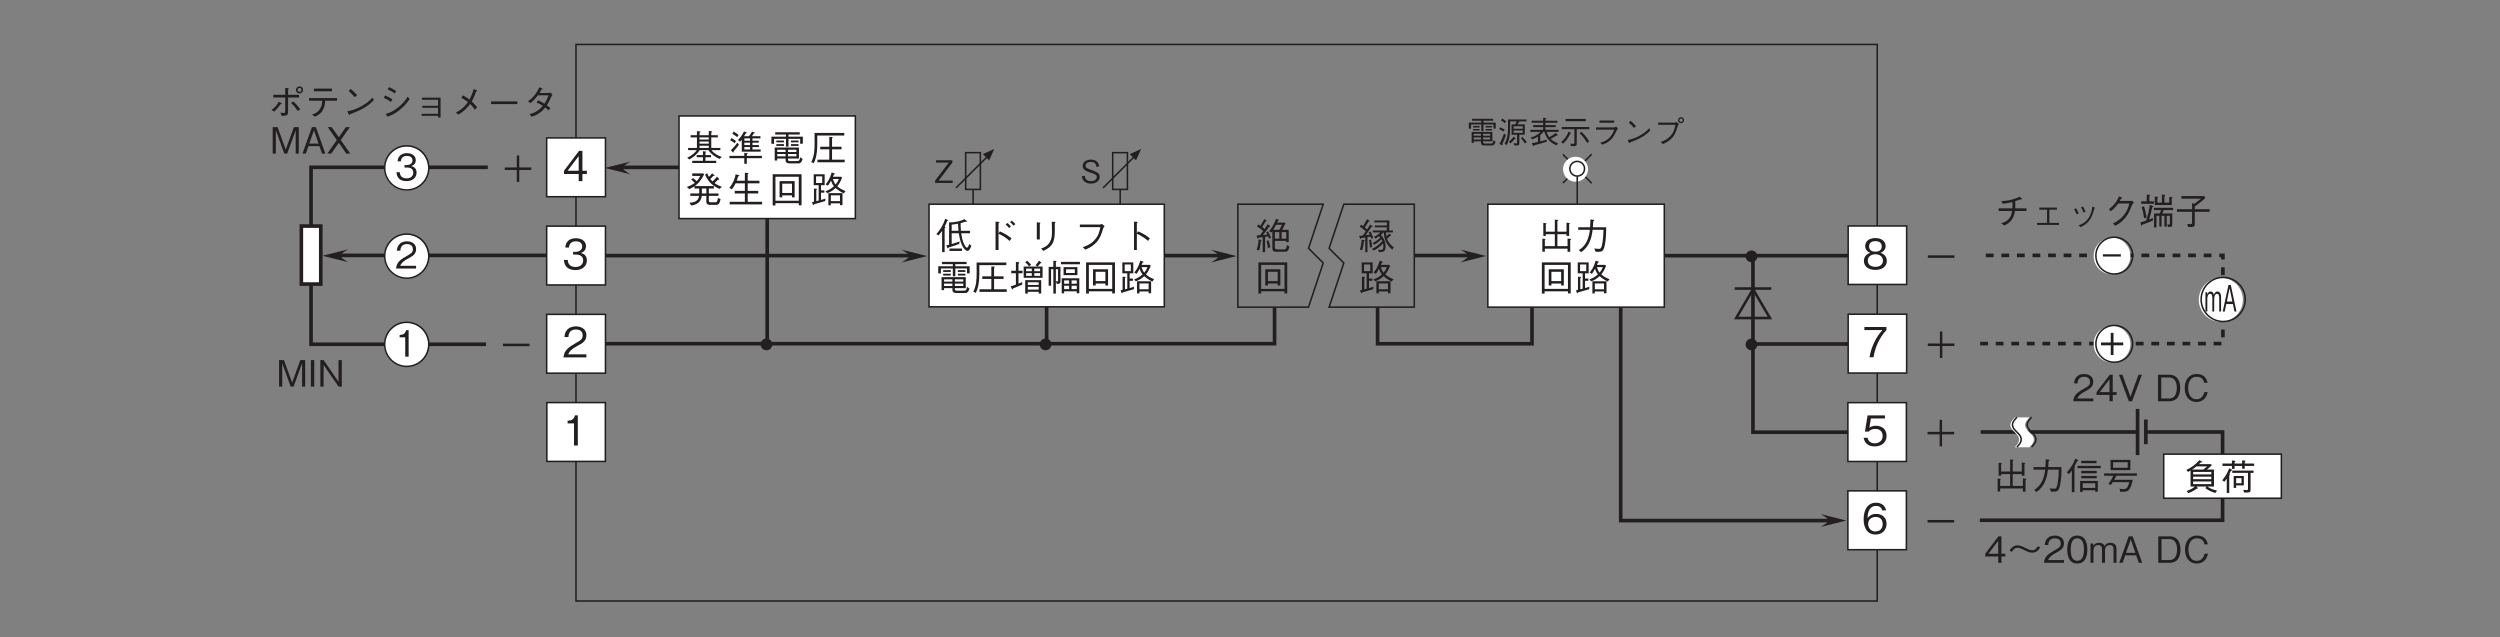 <?xml version="1.0" encoding="UTF-8"?>
<svg xmlns="http://www.w3.org/2000/svg" xmlns:xlink="http://www.w3.org/1999/xlink" width="481.89pt" height="122.87pt" viewBox="0 0 481.89 122.87" version="1.2">
<rect x="0" y="0" width="481.89" height="122.87" fill="#808080" stroke="none"/>
<defs>
<g>
<symbol overflow="visible" id="glyph0-0">
<path style="stroke:none;" d="M 0.703 0.844 L 6.297 0.844 L 6.297 -6.156 L 0.703 -6.156 Z M 3.5 -2.953 L 1.281 -5.812 L 5.719 -5.812 Z M 3.719 -2.656 L 5.953 -5.516 L 5.953 0.203 Z M 1.281 0.484 L 3.5 -2.375 L 5.719 0.484 Z M 1.047 -5.516 L 3.281 -2.656 L 1.047 0.203 Z M 1.047 -5.516 "/>
</symbol>
<symbol overflow="visible" id="glyph0-1">
<path style="stroke:none;" d="M 0.625 -1.906 C 0.594 -1.125 0.469 -0.562 0.266 0.016 L 0.719 0.141 C 0.922 -0.484 1.031 -1.266 1.078 -1.672 C 1.203 -1.688 1.281 -1.719 1.281 -1.781 C 1.281 -1.812 1.25 -1.812 1.203 -1.812 Z M 2.234 -4.812 C 2.156 -4.656 2.031 -4.406 1.672 -3.875 C 1.578 -3.969 1.484 -4.047 1.234 -4.25 C 1.344 -4.406 1.797 -5.109 1.891 -5.25 C 1.938 -5.312 1.953 -5.344 2.016 -5.453 C 2.188 -5.453 2.203 -5.453 2.203 -5.484 C 2.203 -5.516 2.172 -5.531 2.156 -5.547 L 1.641 -5.844 C 1.422 -5.391 1.172 -4.953 0.906 -4.516 C 0.672 -4.703 0.609 -4.734 0.531 -4.797 L 0.266 -4.391 C 0.719 -4.141 1.156 -3.781 1.422 -3.5 C 1.141 -3.078 0.969 -2.859 0.844 -2.688 C 0.453 -2.656 0.312 -2.641 0.141 -2.641 L 0.344 -2.094 C 0.359 -2.016 0.375 -2.016 0.391 -2.016 C 0.438 -2.016 0.453 -2.078 0.469 -2.172 C 0.672 -2.219 1.047 -2.281 1.328 -2.328 L 1.328 0.516 L 1.75 0.516 L 1.75 -2.406 L 2.328 -2.5 C 2.422 -2.266 2.438 -2.188 2.453 -2.094 L 2.859 -2.219 C 2.766 -2.594 2.516 -3.203 2.344 -3.484 L 1.969 -3.297 C 2.031 -3.203 2.094 -3.094 2.188 -2.875 C 1.969 -2.828 1.734 -2.797 1.391 -2.766 C 2.047 -3.656 2.281 -3.984 2.547 -4.375 C 2.734 -4.391 2.75 -4.391 2.75 -4.438 C 2.75 -4.469 2.719 -4.5 2.703 -4.516 Z M 3.938 0.484 C 4.312 0.484 4.516 0.484 4.688 0.438 C 5.25 0.312 5.25 -0.422 5.25 -0.578 C 5.25 -1.812 4.625 -2.516 4.344 -2.828 C 4.641 -3.078 4.766 -3.203 4.844 -3.297 L 4.906 -3.297 C 4.969 -1.797 5.5 -0.844 6.531 0.016 L 6.828 -0.406 C 6.031 -1 5.672 -1.625 5.531 -2.062 C 5.734 -2.266 6.031 -2.531 6.141 -2.656 C 6.281 -2.641 6.344 -2.641 6.344 -2.688 C 6.344 -2.719 6.328 -2.75 6.297 -2.766 L 5.922 -3.094 C 5.766 -2.891 5.656 -2.75 5.406 -2.516 C 5.391 -2.625 5.344 -2.859 5.328 -3.297 L 6.656 -3.297 L 6.656 -3.672 L 5.938 -3.672 L 5.984 -5.609 L 3.094 -5.609 L 3.094 -5.234 L 5.5 -5.234 L 5.484 -4.641 L 3.172 -4.641 L 3.172 -4.281 L 5.484 -4.281 L 5.469 -3.672 L 2.766 -3.672 L 2.766 -3.297 L 4.203 -3.297 C 4.016 -3.078 3.641 -2.719 2.969 -2.453 L 3.297 -2.109 C 3.438 -2.188 3.594 -2.281 3.984 -2.562 C 4.047 -2.516 4.109 -2.438 4.234 -2.297 C 3.922 -2 3.297 -1.5 2.703 -1.234 L 3.078 -0.922 C 3.641 -1.25 4.219 -1.734 4.438 -1.984 C 4.531 -1.844 4.578 -1.734 4.609 -1.656 C 4.172 -1.109 3.375 -0.422 2.562 -0.125 L 2.953 0.188 C 3.594 -0.125 4.125 -0.5 4.75 -1.172 C 4.766 -1.062 4.812 -0.875 4.812 -0.625 C 4.812 -0.141 4.719 0.078 4.312 0.078 C 4.25 0.078 4.062 0.078 3.797 0.016 Z M 2.047 -1.812 C 2.125 -1.344 2.188 -0.859 2.219 -0.375 L 2.656 -0.484 C 2.625 -0.969 2.547 -1.453 2.422 -1.922 Z M 2.047 -1.812 "/>
</symbol>
<symbol overflow="visible" id="glyph0-2">
<path style="stroke:none;" d="M 6.766 -2.266 C 5.953 -2.609 5.594 -2.828 5.188 -3.203 C 5.578 -3.703 5.75 -4 6.109 -4.844 L 5.922 -5.031 L 4.344 -5.031 C 4.375 -5.094 4.516 -5.422 4.547 -5.484 C 4.625 -5.5 4.734 -5.516 4.734 -5.594 C 4.734 -5.625 4.688 -5.656 4.625 -5.672 L 4.109 -5.859 C 3.703 -4.484 3.297 -4 2.938 -3.562 L 3.375 -3.312 C 3.484 -3.453 3.688 -3.703 3.969 -4.281 C 4.109 -3.891 4.234 -3.594 4.531 -3.203 C 4.031 -2.688 3.312 -2.391 2.891 -2.219 L 3.25 -1.859 C 3.859 -2.109 4.297 -2.344 4.859 -2.859 C 5.203 -2.562 5.469 -2.328 6.422 -1.812 Z M 6.188 0.438 L 6.188 -1.875 L 3.469 -1.875 L 3.469 0.469 L 3.938 0.469 L 3.938 0.094 L 5.703 0.094 L 5.703 0.438 Z M 2.891 -0.844 C 2.641 -0.734 2.484 -0.672 2.047 -0.562 L 2.047 -1.969 L 2.688 -1.969 L 2.688 -2.406 L 2.047 -2.406 L 2.047 -3.406 L 2.75 -3.406 L 2.75 -5.516 L 0.641 -5.516 L 0.641 -3.406 L 1.594 -3.406 L 1.594 -0.438 C 1.547 -0.422 1.5 -0.406 1.141 -0.328 L 1.141 -2.5 C 1.188 -2.531 1.281 -2.594 1.281 -2.656 C 1.281 -2.703 1.234 -2.703 1.156 -2.719 L 0.688 -2.75 L 0.688 -0.219 C 0.625 -0.203 0.406 -0.156 0.312 -0.141 L 0.469 0.328 C 0.5 0.406 0.531 0.438 0.562 0.438 C 0.641 0.438 0.672 0.312 0.688 0.281 C 1.359 0.094 1.938 -0.062 2.859 -0.344 Z M 5.484 -4.594 C 5.328 -4.172 5.188 -3.938 4.859 -3.531 C 4.609 -3.875 4.484 -4.109 4.359 -4.594 Z M 5.703 -0.328 L 3.938 -0.328 L 3.938 -1.453 L 5.703 -1.453 Z M 2.281 -3.828 L 1.094 -3.828 L 1.094 -5.109 L 2.281 -5.109 Z M 2.281 -3.828 "/>
</symbol>
<symbol overflow="visible" id="glyph0-3">
<path style="stroke:none;" d="M 3.203 -3.266 C 3.281 -3.344 3.297 -3.375 3.406 -3.516 L 3.406 -0.297 C 3.406 -0.062 3.406 0.422 4.125 0.422 L 5.766 0.422 C 6.297 0.422 6.516 0.297 6.703 -0.578 L 6.234 -0.875 C 6.094 -0.031 5.969 -0.031 5.641 -0.031 L 4.344 -0.031 C 4.047 -0.031 3.891 -0.156 3.891 -0.469 L 3.891 -1.672 L 6.094 -1.672 L 6.094 -1.422 L 6.562 -1.422 L 6.562 -3.797 L 5.297 -3.797 C 5.609 -4.359 5.812 -4.781 5.938 -5.047 L 5.828 -5.188 L 4.312 -5.188 C 4.359 -5.266 4.453 -5.453 4.5 -5.547 C 4.531 -5.562 4.688 -5.594 4.688 -5.672 C 4.688 -5.719 4.625 -5.75 4.578 -5.766 L 4.125 -5.906 C 3.734 -4.906 3.297 -4.109 2.781 -3.516 Z M 4.75 -2.094 L 3.891 -2.094 L 3.891 -3.359 L 4.75 -3.359 Z M 3.578 -3.797 C 3.766 -4.062 3.859 -4.25 4.109 -4.766 L 5.266 -4.766 C 5.109 -4.453 5 -4.219 4.75 -3.797 Z M 5.203 -2.094 L 5.203 -3.359 L 6.094 -3.359 L 6.094 -2.094 Z M 2.5 -4.891 C 2.344 -4.578 2.219 -4.375 1.906 -3.953 C 1.766 -4.094 1.766 -4.109 1.453 -4.344 C 1.672 -4.719 1.906 -5.078 2.141 -5.453 C 2.219 -5.453 2.344 -5.469 2.344 -5.547 C 2.344 -5.578 2.312 -5.594 2.25 -5.641 L 1.844 -5.859 C 1.641 -5.453 1.281 -4.859 1.109 -4.578 C 0.953 -4.688 0.875 -4.75 0.703 -4.844 L 0.453 -4.438 C 0.672 -4.312 1.234 -3.969 1.641 -3.578 C 1.375 -3.203 1.188 -2.969 1.016 -2.75 C 0.812 -2.734 0.734 -2.719 0.391 -2.719 L 0.484 -2.234 C 0.5 -2.203 0.531 -2.094 0.594 -2.094 C 0.641 -2.094 0.672 -2.172 0.719 -2.281 C 0.953 -2.297 1.312 -2.359 1.547 -2.375 L 1.547 0.484 L 2.016 0.484 L 2.016 -2.438 C 2.219 -2.469 2.406 -2.5 2.594 -2.547 C 2.672 -2.375 2.703 -2.281 2.766 -2.094 L 3.156 -2.281 C 3.062 -2.562 2.891 -2.969 2.562 -3.516 L 2.203 -3.281 C 2.312 -3.125 2.359 -3.047 2.422 -2.891 C 1.938 -2.828 1.828 -2.828 1.594 -2.797 C 2.016 -3.328 2.531 -4 2.797 -4.406 C 2.938 -4.406 3 -4.422 3 -4.484 C 3 -4.531 2.938 -4.578 2.922 -4.578 Z M 0.875 0.172 C 1.078 -0.406 1.156 -1.25 1.203 -1.688 C 1.25 -1.688 1.344 -1.734 1.344 -1.797 C 1.344 -1.812 1.328 -1.844 1.25 -1.859 L 0.766 -1.953 C 0.672 -0.75 0.531 -0.344 0.359 0.031 Z M 2.297 -1.625 C 2.422 -1.219 2.5 -0.875 2.562 -0.234 L 3.016 -0.453 C 2.938 -1.047 2.812 -1.406 2.656 -1.812 Z M 2.297 -1.625 "/>
</symbol>
<symbol overflow="visible" id="glyph0-4">
<path style="stroke:none;" d="M 6.281 0.469 L 6.281 -5.516 L 0.719 -5.516 L 0.719 0.5 L 1.25 0.5 L 1.25 0.062 L 5.75 0.062 L 5.75 0.469 Z M 5.75 -0.406 L 1.25 -0.406 L 1.25 -5.031 L 5.75 -5.031 Z M 4.953 -1.062 L 4.953 -4.188 L 2.047 -4.188 L 2.047 -1.062 L 2.562 -1.062 L 2.562 -1.438 L 4.438 -1.438 L 4.438 -1.062 Z M 4.438 -1.906 L 2.562 -1.906 L 2.562 -3.703 L 4.438 -3.703 Z M 4.438 -1.906 "/>
</symbol>
<symbol overflow="visible" id="glyph0-5">
<path style="stroke:none;" d="M 4.141 -1.5 C 4.141 -2.484 3.375 -2.688 3.094 -2.766 C 3.312 -2.828 3.984 -3.047 3.984 -3.906 C 3.984 -4.703 3.297 -5.25 2.281 -5.25 C 1.5 -5.25 0.578 -4.906 0.469 -3.672 L 1.109 -3.672 C 1.125 -3.875 1.156 -4.125 1.359 -4.375 C 1.594 -4.641 1.938 -4.719 2.281 -4.719 C 3.125 -4.719 3.359 -4.234 3.359 -3.844 C 3.359 -3.156 2.656 -2.953 2.266 -2.953 L 1.812 -2.953 L 1.812 -2.484 L 2.344 -2.484 C 2.891 -2.484 3.5 -2.25 3.5 -1.5 C 3.5 -0.875 3.078 -0.391 2.219 -0.391 C 0.984 -0.391 0.922 -1.312 0.906 -1.578 L 0.266 -1.578 C 0.281 -1.312 0.312 -0.938 0.594 -0.547 C 0.969 0 1.609 0.141 2.203 0.141 C 3.438 0.141 4.141 -0.594 4.141 -1.5 Z M 4.141 -1.5 "/>
</symbol>
<symbol overflow="visible" id="glyph0-6">
<path style="stroke:none;" d="M 4.047 0 L 4.047 -0.531 L 0.984 -0.531 C 1.125 -0.844 1.297 -1.281 2.594 -1.969 C 3.531 -2.469 4.047 -2.859 4.047 -3.766 C 4.047 -4.906 3 -5.25 2.281 -5.25 C 2.016 -5.25 1.281 -5.203 0.812 -4.672 C 0.406 -4.234 0.375 -3.734 0.344 -3.438 L 1.016 -3.438 C 1.031 -3.703 1.078 -4.719 2.281 -4.719 C 2.766 -4.719 3.422 -4.531 3.422 -3.719 C 3.422 -3.078 3.078 -2.891 2.312 -2.453 C 1.031 -1.734 0.281 -1.219 0.188 0 Z M 4.047 0 "/>
</symbol>
<symbol overflow="visible" id="glyph0-7">
<path style="stroke:none;" d="M 2.609 0 L 2.609 -5.109 L 2.125 -5.109 C 1.906 -4.25 1.344 -4.219 0.875 -4.188 L 0.875 -3.734 L 1.953 -3.734 L 1.953 0 Z M 2.609 0 "/>
</symbol>
<symbol overflow="visible" id="glyph0-8">
<path style="stroke:none;" d="M 6.016 -4.281 C 6.391 -4.281 6.688 -4.609 6.688 -4.969 C 6.688 -5.344 6.391 -5.656 6.016 -5.656 C 5.656 -5.656 5.312 -5.359 5.312 -4.969 C 5.312 -4.594 5.625 -4.281 6.016 -4.281 Z M 6.016 -4.594 C 5.781 -4.594 5.641 -4.766 5.641 -4.969 C 5.641 -5.188 5.812 -5.344 6.016 -5.344 C 6.219 -5.344 6.375 -5.188 6.375 -4.969 C 6.375 -4.766 6.219 -4.594 6.016 -4.594 Z M 3.234 -0.812 C 3.234 -0.578 3.172 -0.531 2.984 -0.531 C 2.766 -0.531 2.453 -0.562 2.312 -0.578 L 2.531 0.016 C 2.734 0.031 3.062 0.031 3.234 0 C 3.781 -0.094 3.797 -0.406 3.797 -0.844 L 3.797 -3.5 L 5.906 -3.5 L 5.906 -4.016 L 3.797 -4.016 L 3.797 -5.047 C 3.938 -5.141 3.953 -5.156 3.953 -5.203 C 3.953 -5.25 3.906 -5.281 3.797 -5.281 L 3.234 -5.359 L 3.234 -4.016 L 0.938 -4.016 L 0.938 -3.5 L 3.234 -3.5 Z M 1.109 -0.781 C 1.641 -1.219 2.188 -1.969 2.359 -2.219 C 2.469 -2.234 2.594 -2.25 2.594 -2.344 C 2.594 -2.391 2.531 -2.422 2.484 -2.438 L 1.984 -2.688 C 1.906 -2.5 1.844 -2.328 1.469 -1.891 C 1.078 -1.438 0.844 -1.281 0.609 -1.109 Z M 4.375 -2.422 C 4.672 -2.156 5.203 -1.656 5.641 -0.891 L 6.141 -1.188 C 5.875 -1.625 5.422 -2.203 4.766 -2.75 Z M 4.375 -2.422 "/>
</symbol>
<symbol overflow="visible" id="glyph0-9">
<path style="stroke:none;" d="M 5.266 -5.219 L 1.781 -5.219 L 1.781 -4.703 L 5.266 -4.703 Z M 6.234 -2.875 L 6.234 -3.391 L 0.844 -3.391 L 0.844 -2.875 L 3.375 -2.875 C 3.359 -2.391 3.328 -1.812 2.875 -1.188 C 2.422 -0.547 1.906 -0.391 1.438 -0.234 L 1.938 0.203 C 2.406 0 2.953 -0.234 3.406 -0.922 C 3.844 -1.594 3.906 -2.25 3.953 -2.875 Z M 6.234 -2.875 "/>
</symbol>
<symbol overflow="visible" id="glyph0-10">
<path style="stroke:none;" d="M 3.109 -3.938 C 2.703 -4.453 2.109 -4.984 1.891 -5.156 L 1.484 -4.766 C 1.906 -4.391 2.297 -4 2.641 -3.562 Z M 6.094 -3.5 C 5.688 -3.062 5.203 -2.531 3.984 -1.844 C 2.688 -1.109 1.938 -0.984 1.234 -0.859 L 1.484 -0.281 C 1.516 -0.188 1.547 -0.109 1.609 -0.109 C 1.656 -0.109 1.734 -0.266 1.734 -0.281 C 4.688 -1.344 5.547 -2.203 6.328 -2.984 Z M 6.094 -3.5 "/>
</symbol>
<symbol overflow="visible" id="glyph0-11">
<path style="stroke:none;" d="M 2.016 -5.047 C 2.766 -4.734 3.078 -4.516 3.391 -4.266 L 3.641 -4.75 C 3.188 -5.078 2.688 -5.328 2.266 -5.5 Z M 1.281 -3.422 C 1.938 -3.141 2.266 -2.938 2.656 -2.641 L 2.922 -3.156 C 2.438 -3.484 1.891 -3.75 1.516 -3.906 Z M 5.875 -3.656 C 5.453 -3.031 4.969 -2.281 3.859 -1.453 C 2.844 -0.688 2.172 -0.5 1.625 -0.344 L 1.969 0.188 C 2.625 -0.047 3.344 -0.281 4.391 -1.156 C 5.391 -1.969 5.859 -2.656 6.25 -3.203 Z M 5.875 -3.656 "/>
</symbol>
<symbol overflow="visible" id="glyph0-12">
<path style="stroke:none;" d="M 4.734 0.031 L 4.734 0.359 L 5.219 0.359 L 5.219 -3.469 L 1.625 -3.469 L 1.625 -3.062 L 4.734 -3.062 L 4.734 -1.906 L 1.688 -1.906 L 1.688 -1.516 L 4.734 -1.516 L 4.734 -0.359 L 1.562 -0.359 L 1.562 0.031 Z M 4.734 0.031 "/>
</symbol>
<symbol overflow="visible" id="glyph0-13">
<path style="stroke:none;" d="M 2.219 -3.438 C 2.828 -3.141 3.234 -2.828 3.5 -2.625 C 2.688 -1.469 1.969 -1.016 1.188 -0.609 L 1.641 -0.188 C 2.766 -0.859 3.328 -1.453 3.922 -2.266 C 4.25 -1.953 4.516 -1.656 4.812 -1.141 L 5.266 -1.609 C 4.844 -2.188 4.453 -2.531 4.234 -2.734 C 4.391 -3.031 4.766 -3.688 5.078 -4.688 C 5.203 -4.688 5.297 -4.719 5.297 -4.766 C 5.297 -4.828 5.203 -4.875 5.156 -4.906 L 4.594 -5.141 C 4.359 -4.25 4.125 -3.734 3.797 -3.094 C 3.547 -3.297 3.203 -3.562 2.531 -3.922 Z M 2.219 -3.438 "/>
</symbol>
<symbol overflow="visible" id="glyph0-14">
<path style="stroke:none;" d="M 6.031 -2.234 L 6.031 -2.75 L 0.969 -2.75 L 0.969 -2.234 Z M 6.031 -2.234 "/>
</symbol>
<symbol overflow="visible" id="glyph0-15">
<path style="stroke:none;" d="M 5.484 -4.438 C 5.375 -4.406 5.156 -4.375 5.031 -4.375 L 3.312 -4.375 C 3.562 -4.781 3.578 -4.828 3.688 -5.031 C 3.75 -5.031 3.922 -5.062 3.922 -5.141 C 3.922 -5.172 3.891 -5.219 3.812 -5.25 L 3.266 -5.484 C 3.156 -5.25 3.016 -4.844 2.547 -4.203 C 1.953 -3.375 1.531 -3.094 1.094 -2.781 L 1.562 -2.422 C 1.891 -2.672 2.328 -3.031 2.984 -3.922 L 5.047 -3.922 C 4.922 -3.562 4.75 -3.062 4.266 -2.312 C 4.062 -2.438 3.719 -2.656 3.062 -2.969 L 2.734 -2.547 C 3.297 -2.297 3.578 -2.141 3.953 -1.891 C 3.688 -1.594 3.375 -1.234 2.797 -0.875 C 2.203 -0.5 1.766 -0.391 1.406 -0.297 L 1.766 0.203 C 2.203 0.062 2.672 -0.062 3.297 -0.516 C 3.859 -0.906 4.172 -1.281 4.406 -1.578 C 4.594 -1.438 4.75 -1.312 5.047 -1.016 L 5.406 -1.438 C 5.188 -1.656 4.969 -1.828 4.719 -2 C 5.016 -2.453 5.109 -2.625 5.641 -3.797 C 5.672 -3.844 5.688 -3.875 5.812 -3.969 Z M 5.484 -4.438 "/>
</symbol>
<symbol overflow="visible" id="glyph0-16">
<path style="stroke:none;" d="M 5.562 0 L 5.562 -5.109 L 4.625 -5.109 L 3.047 -0.766 L 1.469 -5.109 L 0.531 -5.109 L 0.531 0 L 1.141 0 L 1.141 -4.5 L 2.766 0 L 3.328 0 L 4.969 -4.5 L 4.969 0 Z M 5.562 0 "/>
</symbol>
<symbol overflow="visible" id="glyph0-17">
<path style="stroke:none;" d="M 4.609 0 L 2.766 -5.109 L 2.016 -5.109 L 0.188 0 L 0.844 0 L 1.344 -1.438 L 3.453 -1.438 L 3.953 0 Z M 3.297 -1.922 L 1.5 -1.922 L 2.406 -4.5 Z M 3.297 -1.922 "/>
</symbol>
<symbol overflow="visible" id="glyph0-18">
<path style="stroke:none;" d="M 4.609 0 L 2.781 -2.609 L 4.531 -5.109 L 3.766 -5.109 L 2.406 -3.156 L 1.016 -5.109 L 0.266 -5.109 L 2.016 -2.609 L 0.188 0 L 0.938 0 L 2.406 -2.078 L 3.844 0 Z M 4.609 0 "/>
</symbol>
<symbol overflow="visible" id="glyph0-19">
<path style="stroke:none;" d="M 1.234 0 L 1.234 -5.109 L 0.578 -5.109 L 0.578 0 Z M 1.234 0 "/>
</symbol>
<symbol overflow="visible" id="glyph0-20">
<path style="stroke:none;" d="M 4.734 0 L 4.734 -5.109 L 4.094 -5.109 L 4.094 -0.938 L 1.219 -5.109 L 0.594 -5.109 L 0.594 0 L 1.219 0 L 1.219 -4.172 L 4.094 0 Z M 4.734 0 "/>
</symbol>
<symbol overflow="visible" id="glyph0-21">
<path style="stroke:none;" d="M 0.938 -2.312 L 3.266 -2.312 L 3.266 0 L 3.734 0 L 3.734 -2.312 L 6.062 -2.312 L 6.062 -2.797 L 3.734 -2.797 L 3.734 -5.109 L 3.266 -5.109 L 3.266 -2.797 L 0.938 -2.797 Z M 0.938 -2.312 "/>
</symbol>
<symbol overflow="visible" id="glyph0-22">
<path style="stroke:none;" d="M 0.938 -2.312 L 6.062 -2.312 L 6.062 -2.797 L 0.938 -2.797 Z M 0.938 -2.312 "/>
</symbol>
<symbol overflow="visible" id="glyph0-23">
<path style="stroke:none;" d="M 6.859 -0.734 L 6.453 -1.062 C 6.281 -0.594 6.188 -0.359 6.016 -0.359 C 5.797 -0.359 5.547 -0.844 5.516 -0.906 C 5.109 -1.719 5.016 -2.438 4.906 -3.141 L 6.594 -3.141 L 6.594 -3.609 L 4.844 -3.609 C 4.812 -4.109 4.781 -4.516 4.781 -5.078 C 4.922 -5.125 5.422 -5.25 5.797 -5.391 C 5.906 -5.359 5.938 -5.359 5.969 -5.359 C 6.031 -5.359 6.047 -5.391 6.047 -5.422 C 6.047 -5.453 6.016 -5.484 5.938 -5.547 L 5.5 -5.859 C 5.156 -5.656 4.766 -5.531 4.375 -5.438 C 4.078 -5.359 3.328 -5.234 3.078 -5.234 L 2.562 -5.25 L 2.562 -0.938 C 2.312 -0.859 2.141 -0.828 2.016 -0.812 L 2.219 -0.328 C 2.234 -0.266 2.281 -0.219 2.312 -0.219 C 2.375 -0.219 2.406 -0.328 2.422 -0.375 C 3.594 -0.719 4.219 -0.953 4.531 -1.094 L 4.578 -1.562 C 4.188 -1.406 3.469 -1.172 3.062 -1.062 L 3.062 -3.141 L 4.438 -3.141 C 4.766 -0.656 5.656 0.266 6.125 0.266 C 6.422 0.266 6.672 -0.188 6.859 -0.734 Z M 4.375 -3.609 L 3.062 -3.609 L 3.062 -4.797 C 3.312 -4.812 3.922 -4.891 4.281 -4.984 C 4.297 -4.781 4.359 -3.766 4.375 -3.609 Z M 5.047 0.266 L 5.047 -0.188 L 2.641 -0.188 L 2.641 0.266 Z M 2.391 -5.625 C 2.391 -5.672 2.312 -5.719 2.281 -5.719 L 1.812 -5.922 C 1.453 -4.797 0.891 -3.844 0.109 -2.969 L 0.5 -2.719 C 0.656 -2.875 1.031 -3.312 1.219 -3.594 L 1.219 0.5 L 1.703 0.5 L 1.703 -4.109 C 1.75 -4.141 1.859 -4.203 1.859 -4.281 C 1.859 -4.359 1.781 -4.391 1.703 -4.422 C 1.922 -4.828 2.047 -5.109 2.203 -5.547 C 2.281 -5.547 2.391 -5.562 2.391 -5.625 Z M 2.391 -5.625 "/>
</symbol>
<symbol overflow="visible" id="glyph0-24">
<path style="stroke:none;" d="M 3.266 -3.078 L 3.266 -5.078 C 3.312 -5.125 3.438 -5.203 3.438 -5.25 C 3.438 -5.312 3.297 -5.328 3.25 -5.328 L 2.688 -5.375 L 2.688 0.094 L 3.266 0.094 L 3.266 -3.031 C 3.922 -2.75 4.625 -2.359 5.406 -1.656 L 5.766 -2.156 C 5.188 -2.609 4.688 -2.984 3.516 -3.5 Z M 5.656 -4.438 C 5.531 -4.594 5.25 -4.906 4.984 -5.125 L 4.641 -4.812 C 4.828 -4.656 5.125 -4.375 5.312 -4.141 Z M 6.516 -4.906 C 6.328 -5.109 6.062 -5.391 5.812 -5.578 L 5.484 -5.281 C 5.672 -5.125 5.984 -4.844 6.156 -4.594 Z M 6.516 -4.906 "/>
</symbol>
<symbol overflow="visible" id="glyph0-25">
<path style="stroke:none;" d="M 1.812 -5.25 L 1.812 -1.938 L 2.391 -1.938 L 2.391 -4.984 C 2.5 -5.078 2.516 -5.094 2.516 -5.125 C 2.516 -5.172 2.422 -5.188 2.375 -5.188 Z M 3.062 0.266 C 3.734 -0.062 4.656 -0.531 5.016 -1.562 C 5.297 -2.375 5.297 -3.062 5.281 -5.062 C 5.391 -5.203 5.391 -5.219 5.391 -5.25 C 5.391 -5.312 5.281 -5.312 5.25 -5.328 L 4.688 -5.359 C 4.703 -4.797 4.703 -4.766 4.719 -4.547 C 4.719 -4.359 4.734 -3.422 4.734 -3.219 C 4.734 -2.109 4.438 -1.5 4.031 -1.031 C 3.766 -0.703 3.453 -0.484 2.641 -0.188 Z M 3.062 0.266 "/>
</symbol>
<symbol overflow="visible" id="glyph0-26">
<path style="stroke:none;" d="M 5.234 -4.312 C 5.062 -3.484 4.875 -2.562 3.953 -1.656 C 3.172 -0.906 2.422 -0.656 1.844 -0.453 L 2.328 0.031 C 2.969 -0.25 3.391 -0.453 3.891 -0.859 C 4.828 -1.609 5.266 -2.312 5.812 -4.156 C 5.859 -4.281 5.875 -4.297 6.062 -4.5 L 5.516 -4.953 C 5.406 -4.875 5.266 -4.812 5.219 -4.812 L 1.281 -4.812 L 1.281 -4.312 Z M 5.234 -4.312 "/>
</symbol>
<symbol overflow="visible" id="glyph0-27">
<path style="stroke:none;" d="M 3.438 -3.109 L 3.438 -5.094 C 3.562 -5.172 3.609 -5.203 3.609 -5.25 C 3.609 -5.344 3.453 -5.344 3.422 -5.344 L 2.891 -5.375 L 2.891 0.094 L 3.438 0.094 L 3.438 -3.031 C 3.766 -2.891 4.078 -2.766 4.641 -2.391 C 5.125 -2.078 5.391 -1.844 5.594 -1.656 L 5.938 -2.156 C 5.312 -2.672 4.844 -3 3.641 -3.516 Z M 3.438 -3.109 "/>
</symbol>
<symbol overflow="visible" id="glyph0-28">
<path style="stroke:none;" d="M 5.781 -0.547 L 5.781 -2.672 L 1.109 -2.672 L 1.109 -0.172 L 1.594 -0.172 L 1.594 -0.547 L 3.203 -0.547 L 3.203 -0.375 C 3.203 0.016 3.203 0.391 4.031 0.391 L 5.609 0.391 C 5.875 0.391 6.25 0.391 6.484 -0.453 L 6.031 -0.797 C 5.906 -0.062 5.688 -0.062 5.453 -0.062 L 4.109 -0.062 C 3.75 -0.062 3.672 -0.141 3.672 -0.391 L 3.672 -0.547 Z M 1.594 -1.812 L 1.594 -2.25 L 3.203 -2.25 L 3.203 -1.812 Z M 5.297 -1.812 L 3.672 -1.812 L 3.672 -2.25 L 5.297 -2.25 Z M 1.594 -0.969 L 1.594 -1.422 L 3.203 -1.422 L 3.203 -0.969 Z M 3.672 -0.969 L 3.672 -1.422 L 5.297 -1.422 L 5.297 -0.969 Z M 3.281 -2.844 L 3.766 -2.844 L 3.766 -4.344 L 6.016 -4.344 L 6.016 -3.406 L 6.531 -3.406 L 6.531 -4.766 L 3.766 -4.766 L 3.766 -5.172 L 5.938 -5.172 L 5.938 -5.609 L 1.203 -5.609 L 1.203 -5.172 L 3.281 -5.172 L 3.281 -4.766 L 0.469 -4.766 L 0.469 -3.391 L 0.984 -3.391 L 0.984 -4.344 L 3.281 -4.344 Z M 2.891 -3.672 L 2.891 -4.016 L 1.422 -4.016 L 1.422 -3.672 Z M 2.891 -2.984 L 2.891 -3.328 L 1.422 -3.328 L 1.422 -2.984 Z M 5.703 -3.672 L 5.703 -4.016 L 4.25 -4.016 L 4.25 -3.672 Z M 5.703 -2.984 L 5.703 -3.328 L 4.25 -3.328 L 4.25 -2.984 Z M 5.703 -2.984 "/>
</symbol>
<symbol overflow="visible" id="glyph0-29">
<path style="stroke:none;" d="M 6.609 0.172 L 6.609 -0.328 L 4.172 -0.328 L 4.172 -2.328 L 6 -2.328 L 6 -2.828 L 4.172 -2.828 L 4.172 -4.484 C 4.219 -4.5 4.312 -4.562 4.312 -4.625 C 4.312 -4.688 4.234 -4.688 4.203 -4.703 L 3.641 -4.719 L 3.641 -2.828 L 1.891 -2.828 L 1.891 -2.328 L 3.641 -2.328 L 3.641 -0.328 L 1.359 -0.328 L 1.359 0.172 Z M 6.531 -4.984 L 6.531 -5.484 L 0.797 -5.484 C 0.812 -4.297 0.812 -4.016 0.812 -3.703 C 0.812 -2.047 0.766 -1.141 0.172 0.141 L 0.656 0.344 C 1.359 -1.078 1.344 -2.562 1.328 -4.984 Z M 6.531 -4.984 "/>
</symbol>
<symbol overflow="visible" id="glyph0-30">
<path style="stroke:none;" d="M 6.453 -2.547 L 6.453 -4.719 L 5.516 -4.719 C 5.703 -4.922 5.859 -5.094 6.062 -5.359 C 6.188 -5.344 6.234 -5.344 6.234 -5.422 C 6.234 -5.453 6.188 -5.5 6.172 -5.516 L 5.766 -5.844 C 5.516 -5.438 5.297 -5.188 5.094 -4.984 L 5.5 -4.719 L 2.812 -4.719 L 2.812 -2.547 Z M 5.984 -3.812 L 4.859 -3.812 L 4.859 -4.312 L 5.984 -4.312 Z M 5.984 -2.922 L 4.859 -2.922 L 4.859 -3.438 L 5.984 -3.438 Z M 4.375 -3.812 L 3.281 -3.812 L 3.281 -4.312 L 4.375 -4.312 Z M 4.375 -2.922 L 3.281 -2.922 L 3.281 -3.438 L 4.375 -3.438 Z M 6.188 0.484 L 6.188 -2.094 L 3.109 -2.094 L 3.109 0.5 L 3.609 0.5 L 3.609 0.156 L 5.703 0.156 L 5.703 0.484 Z M 5.703 -1.172 L 3.609 -1.172 L 3.609 -1.688 L 5.703 -1.688 Z M 5.703 -0.266 L 3.609 -0.266 L 3.609 -0.797 L 5.703 -0.797 Z M 4.25 -5.047 C 4.125 -5.188 3.953 -5.422 3.484 -5.844 L 3.109 -5.531 C 3.438 -5.25 3.641 -5.047 3.844 -4.75 Z M 2.594 -3.422 L 2.594 -3.906 L 1.812 -3.906 L 1.812 -5.266 C 1.922 -5.328 1.984 -5.375 1.984 -5.438 C 1.984 -5.453 1.969 -5.531 1.828 -5.547 L 1.312 -5.609 L 1.312 -3.906 L 0.422 -3.906 L 0.422 -3.422 L 1.312 -3.422 L 1.312 -1.234 C 1.031 -1.125 0.734 -1.016 0.312 -0.906 L 0.547 -0.375 C 0.562 -0.328 0.594 -0.297 0.641 -0.297 C 0.703 -0.297 0.719 -0.344 0.766 -0.484 C 1.016 -0.594 2.25 -1.109 2.531 -1.234 L 2.531 -1.703 C 2.406 -1.641 2.047 -1.516 1.812 -1.422 L 1.812 -3.422 Z M 2.594 -3.422 "/>
</symbol>
<symbol overflow="visible" id="glyph0-31">
<path style="stroke:none;" d="M 6.469 0.438 L 6.469 -2.453 L 3.078 -2.453 L 3.078 0.453 L 3.547 0.453 L 3.547 0.062 L 5.984 0.062 L 5.984 0.438 Z M 3.547 -1.406 L 3.547 -2.047 L 4.5 -2.047 L 4.5 -1.406 Z M 5.984 -1.406 L 4.984 -1.406 L 4.984 -2.047 L 5.984 -2.047 Z M 3.547 -0.359 L 3.547 -1.016 L 4.5 -1.016 L 4.5 -0.359 Z M 5.984 -0.359 L 4.984 -0.359 L 4.984 -1.016 L 5.984 -1.016 Z M 2.844 -4.656 L 1.953 -4.656 L 1.953 -5.594 C 2.016 -5.641 2.094 -5.672 2.094 -5.719 C 2.094 -5.781 2 -5.781 1.953 -5.797 L 1.469 -5.828 L 1.469 -4.656 L 0.562 -4.656 L 0.562 -1.016 L 1.031 -1.016 L 1.031 -4.203 L 1.469 -4.203 L 1.469 0.5 L 1.953 0.5 L 1.953 -1.844 L 2.141 -1.359 C 2.766 -1.359 2.844 -1.484 2.844 -1.984 Z M 2.375 -4.203 L 2.375 -2.031 C 2.375 -1.938 2.375 -1.844 2.25 -1.844 C 2.141 -1.844 2.016 -1.875 1.953 -1.891 L 1.953 -4.203 Z M 6.109 -3.062 L 6.109 -4.594 L 3.438 -4.594 L 3.438 -3.062 Z M 5.609 -3.469 L 3.922 -3.469 L 3.922 -4.188 L 5.609 -4.188 Z M 6.594 -5.156 L 6.594 -5.609 L 2.953 -5.609 L 2.953 -5.156 Z M 6.594 -5.156 "/>
</symbol>
<symbol overflow="visible" id="glyph0-32">
<path style="stroke:none;" d="M 6.609 -2.172 L 6.609 -2.594 L 4.859 -2.594 L 4.859 -4.625 L 6.125 -4.625 L 6.125 -5.047 L 4.859 -5.047 L 4.859 -5.594 C 4.922 -5.609 5.031 -5.656 5.031 -5.719 C 5.031 -5.781 4.938 -5.797 4.859 -5.812 L 4.375 -5.859 L 4.375 -5.047 L 2.594 -5.047 L 2.594 -5.547 C 2.734 -5.625 2.766 -5.688 2.766 -5.719 C 2.766 -5.781 2.625 -5.797 2.562 -5.797 L 2.094 -5.812 L 2.094 -5.047 L 0.875 -5.047 L 0.875 -4.625 L 2.094 -4.625 L 2.094 -2.594 L 0.391 -2.594 L 0.391 -2.172 L 2.062 -2.172 C 1.828 -1.844 1.359 -1.266 0.219 -0.703 L 0.625 -0.359 C 1.016 -0.578 1.984 -1.156 2.625 -2.172 L 4.312 -2.172 C 4.828 -1.391 5.594 -0.859 6.438 -0.469 L 6.891 -0.844 C 6.141 -1.109 5.344 -1.547 4.891 -2.172 Z M 4.375 -3.422 L 2.594 -3.422 L 2.594 -3.828 L 4.375 -3.828 Z M 4.375 -4.219 L 2.594 -4.219 L 2.594 -4.625 L 4.375 -4.625 Z M 4.375 -3.016 L 4.375 -2.594 L 2.594 -2.594 L 2.594 -3.016 Z M 3.25 -1.953 L 3.25 -1.219 L 2.047 -1.219 L 2.047 -0.797 L 3.25 -0.797 L 3.25 -0.109 L 1.188 -0.109 L 1.188 0.312 L 5.812 0.312 L 5.812 -0.109 L 3.734 -0.109 L 3.734 -0.797 L 4.812 -0.797 L 4.812 -1.219 L 3.734 -1.219 L 3.734 -1.719 C 3.781 -1.734 3.875 -1.766 3.875 -1.828 C 3.875 -1.875 3.828 -1.906 3.719 -1.906 Z M 3.25 -1.953 "/>
</symbol>
<symbol overflow="visible" id="glyph0-33">
<path style="stroke:none;" d="M 2.75 -1.875 L 6.391 -1.875 L 6.391 -2.297 L 4.812 -2.297 L 4.812 -2.766 L 6.062 -2.766 L 6.062 -3.141 L 4.812 -3.141 L 4.812 -3.609 L 6.016 -3.609 L 6.016 -3.984 L 4.812 -3.984 L 4.812 -4.438 L 6.344 -4.438 L 6.344 -4.859 L 4.703 -4.859 C 4.891 -5.125 4.906 -5.156 5.062 -5.391 C 5.172 -5.406 5.25 -5.422 5.25 -5.484 C 5.25 -5.547 5.203 -5.562 5.188 -5.578 L 4.719 -5.734 C 4.531 -5.391 4.375 -5.156 4.141 -4.859 L 3.188 -4.859 C 3.344 -5.078 3.406 -5.188 3.531 -5.406 C 3.656 -5.438 3.719 -5.453 3.719 -5.516 C 3.719 -5.562 3.672 -5.594 3.641 -5.594 L 3.172 -5.781 C 2.891 -5.156 2.516 -4.641 2.016 -4.109 L 2.438 -3.797 C 2.562 -3.922 2.688 -4.109 2.75 -4.203 Z M 4.344 -3.141 L 3.25 -3.141 L 3.25 -3.609 L 4.344 -3.609 Z M 4.344 -3.984 L 3.25 -3.984 L 3.25 -4.438 L 4.344 -4.438 Z M 4.344 -2.297 L 3.25 -2.297 L 3.25 -2.766 L 4.344 -2.766 Z M 0.516 -4.078 C 0.906 -3.859 1.172 -3.688 1.344 -3.5 L 1.641 -3.906 C 1.375 -4.125 1.125 -4.312 0.766 -4.5 Z M 3.719 -1.344 C 3.812 -1.391 3.906 -1.422 3.906 -1.484 C 3.906 -1.547 3.828 -1.562 3.781 -1.578 L 3.234 -1.656 L 3.234 -1.062 L 0.375 -1.062 L 0.375 -0.609 L 3.234 -0.609 L 3.234 0.469 L 3.719 0.469 L 3.719 -0.609 L 6.625 -0.609 L 6.625 -1.062 L 3.719 -1.062 Z M 0.938 -5.312 C 1.156 -5.188 1.438 -5.031 1.875 -4.672 L 2.141 -5.094 C 1.969 -5.234 1.734 -5.438 1.172 -5.75 Z M 1.906 -3.609 C 1.641 -3.219 1.219 -2.672 0.641 -2.156 L 1.016 -1.766 C 1.078 -1.703 1.094 -1.703 1.109 -1.703 C 1.203 -1.703 1.188 -1.875 1.172 -1.922 C 1.688 -2.531 1.984 -2.906 2.203 -3.203 Z M 1.906 -3.609 "/>
</symbol>
<symbol overflow="visible" id="glyph0-34">
<path style="stroke:none;" d="M 6.891 -3.078 C 6.547 -3.219 6 -3.438 5.484 -3.812 C 5.812 -4.109 5.922 -4.234 6.188 -4.484 C 6.234 -4.469 6.266 -4.453 6.312 -4.453 C 6.344 -4.453 6.406 -4.469 6.406 -4.531 C 6.406 -4.562 6.391 -4.594 6.344 -4.641 L 5.969 -5.062 C 5.656 -4.688 5.453 -4.453 5.109 -4.125 C 4.906 -4.297 4.719 -4.531 4.672 -4.594 C 4.938 -4.844 5.062 -4.969 5.25 -5.188 C 5.281 -5.188 5.344 -5.172 5.391 -5.172 C 5.422 -5.172 5.484 -5.172 5.484 -5.234 C 5.484 -5.281 5.438 -5.328 5.406 -5.359 L 5.016 -5.688 C 4.812 -5.406 4.594 -5.203 4.391 -5.016 C 4.203 -5.344 4.141 -5.531 4.078 -5.719 L 3.656 -5.438 C 3.922 -4.859 4.547 -3.453 6.453 -2.688 Z M 6.641 -0.734 L 6.141 -0.938 C 6.031 -0.156 5.875 -0.109 5.672 -0.109 L 4.781 -0.109 C 4.484 -0.109 4.391 -0.234 4.391 -0.469 L 4.391 -1.344 L 6.25 -1.344 L 6.25 -1.812 L 4.391 -1.812 L 4.391 -2.766 L 5.359 -2.766 L 5.359 -3.234 L 1.688 -3.234 C 2.219 -3.625 2.812 -4.156 3.484 -5.5 L 3.312 -5.672 L 1.188 -5.672 L 1.188 -5.188 L 2.734 -5.188 C 2.547 -4.781 2.344 -4.5 2.047 -4.172 C 1.797 -4.422 1.641 -4.562 1.344 -4.781 L 1 -4.469 C 1.359 -4.188 1.531 -4.016 1.688 -3.844 C 1.203 -3.5 0.766 -3.281 0.141 -3.062 L 0.609 -2.641 C 0.812 -2.734 1.219 -2.922 1.625 -3.188 L 1.625 -2.766 L 2.531 -2.766 L 2.531 -1.812 L 0.812 -1.812 L 0.812 -1.344 L 2.5 -1.344 C 2.375 -0.094 1.109 -0.047 0.656 -0.031 L 0.984 0.516 C 2.531 0.297 2.922 -0.531 3.031 -1.344 L 3.906 -1.344 L 3.906 -0.219 C 3.906 0.391 4.406 0.391 4.656 0.391 L 5.719 0.391 C 6.062 0.391 6.453 0.391 6.641 -0.734 Z M 3.906 -1.812 L 3.047 -1.812 L 3.047 -2.766 L 3.906 -2.766 Z M 3.906 -1.812 "/>
</symbol>
<symbol overflow="visible" id="glyph0-35">
<path style="stroke:none;" d="M 1.766 -4.266 C 1.844 -4.438 1.891 -4.547 2.031 -5.094 C 2.156 -5.109 2.281 -5.156 2.281 -5.234 C 2.281 -5.312 2.172 -5.344 2.125 -5.359 L 1.562 -5.5 C 1.438 -4.641 1.047 -3.75 0.359 -2.875 L 0.812 -2.609 C 0.953 -2.766 1.234 -3.062 1.562 -3.766 L 3.344 -3.766 L 3.344 -2.312 L 1.391 -2.312 L 1.391 -1.812 L 3.344 -1.812 L 3.344 -0.203 L 0.422 -0.203 L 0.422 0.297 L 6.672 0.297 L 6.672 -0.203 L 3.891 -0.203 L 3.891 -1.812 L 5.922 -1.812 L 5.922 -2.312 L 3.891 -2.312 L 3.891 -3.766 L 6.156 -3.766 L 6.156 -4.266 L 3.891 -4.266 L 3.891 -5.5 C 4 -5.562 4.062 -5.594 4.062 -5.656 C 4.062 -5.734 3.922 -5.75 3.891 -5.75 L 3.344 -5.812 L 3.344 -4.266 Z M 1.766 -4.266 "/>
</symbol>
<symbol overflow="visible" id="glyph0-36">
<path style="stroke:none;" d="M 1.297 -0.172 L 5.672 -0.172 L 5.672 0.438 L 6.188 0.438 L 6.188 -1.812 C 6.234 -1.844 6.359 -1.922 6.359 -1.984 C 6.359 -2.031 6.297 -2.047 6.188 -2.062 L 5.672 -2.125 L 5.672 -0.656 L 3.719 -0.656 L 3.719 -2.953 L 5.469 -2.953 L 5.469 -2.625 L 5.984 -2.625 L 5.984 -4.891 C 6.062 -4.938 6.125 -4.984 6.125 -5.031 C 6.125 -5.094 6.016 -5.109 5.969 -5.109 L 5.469 -5.188 L 5.469 -3.438 L 3.719 -3.438 L 3.719 -5.484 C 3.828 -5.531 3.875 -5.578 3.875 -5.609 C 3.875 -5.672 3.781 -5.688 3.719 -5.703 L 3.219 -5.781 L 3.219 -3.438 L 1.484 -3.438 L 1.484 -4.844 C 1.531 -4.875 1.625 -4.922 1.625 -4.984 C 1.625 -5.047 1.516 -5.062 1.438 -5.078 L 1 -5.141 L 1 -2.625 L 1.484 -2.625 L 1.484 -2.953 L 3.219 -2.953 L 3.219 -0.656 L 1.297 -0.656 L 1.297 -1.859 C 1.344 -1.875 1.422 -1.906 1.422 -1.953 C 1.422 -2.031 1.297 -2.047 1.25 -2.047 L 0.812 -2.094 L 0.812 0.422 L 1.297 0.422 Z M 1.297 -0.172 "/>
</symbol>
<symbol overflow="visible" id="glyph0-37">
<path style="stroke:none;" d="M 1.297 0.516 C 2.766 -0.5 3.297 -1.984 3.516 -3.797 L 5.609 -3.797 C 5.594 -2.969 5.547 -2.188 5.422 -1.375 C 5.234 -0.281 5.109 -0.125 4.703 -0.125 C 4.422 -0.125 4.047 -0.172 3.828 -0.203 L 4.109 0.438 L 4.562 0.438 C 5.25 0.438 5.578 0.359 5.797 -0.578 C 6.125 -1.906 6.125 -3.438 6.125 -4.297 L 3.562 -4.297 C 3.594 -4.766 3.594 -4.812 3.641 -5.453 C 3.781 -5.531 3.828 -5.578 3.828 -5.641 C 3.828 -5.703 3.703 -5.719 3.688 -5.719 L 3.094 -5.812 C 3.062 -4.844 3.047 -4.516 3.031 -4.297 L 0.734 -4.297 L 0.734 -3.797 L 2.984 -3.797 C 2.703 -1.062 1.375 -0.219 0.859 0.109 Z M 1.297 0.516 "/>
</symbol>
<symbol overflow="visible" id="glyph0-38">
<path style="stroke:none;" d="M 4.141 -3.172 C 4.141 -3.359 4.156 -3.516 4.156 -3.828 C 4.156 -4.141 4.141 -4.344 4.141 -4.562 C 4.578 -4.703 4.719 -4.734 5.188 -4.906 C 5.281 -4.906 5.328 -4.891 5.375 -4.891 C 5.406 -4.891 5.469 -4.906 5.469 -4.953 C 5.469 -5.016 5.406 -5.062 5.391 -5.078 L 4.984 -5.406 C 4.688 -5.266 4.281 -5.062 3.453 -4.844 C 2.5 -4.594 1.969 -4.578 1.453 -4.578 L 1.734 -4.047 C 2.297 -4.109 2.719 -4.172 3.594 -4.391 C 3.594 -4.203 3.609 -4.031 3.609 -3.75 C 3.609 -3.484 3.594 -3.328 3.594 -3.172 L 0.938 -3.172 L 0.938 -2.656 L 3.531 -2.656 C 3.438 -2.172 3.359 -1.656 2.922 -1.141 C 2.469 -0.609 1.938 -0.453 1.422 -0.297 L 2.016 0.141 C 2.484 -0.062 3 -0.328 3.438 -0.938 C 3.891 -1.547 3.984 -2.109 4.078 -2.656 L 6.312 -2.656 L 6.312 -3.172 Z M 4.141 -3.172 "/>
</symbol>
<symbol overflow="visible" id="glyph0-39">
<path style="stroke:none;" d="M 5.578 -0.359 L 3.719 -0.359 L 3.719 -2.906 L 5.188 -2.906 L 5.188 -3.312 L 1.781 -3.312 L 1.781 -2.906 L 3.281 -2.906 L 3.281 -0.359 L 1.359 -0.359 L 1.359 0.031 L 5.578 0.031 Z M 5.578 -0.359 "/>
</symbol>
<symbol overflow="visible" id="glyph0-40">
<path style="stroke:none;" d="M 1.5 -3.016 C 1.625 -2.797 1.828 -2.438 1.984 -2 L 2.375 -2.188 C 2.219 -2.625 1.984 -3.016 1.875 -3.188 Z M 2.828 -3.359 C 2.922 -3.188 3.156 -2.797 3.312 -2.359 L 3.703 -2.516 C 3.562 -2.938 3.344 -3.312 3.203 -3.516 Z M 2.75 0.453 C 3.328 0.172 3.953 -0.141 4.547 -1 C 4.969 -1.609 5.219 -2.438 5.406 -3.141 C 5.547 -3.188 5.562 -3.188 5.562 -3.234 C 5.562 -3.281 5.516 -3.312 5.359 -3.359 L 5 -3.5 C 4.922 -2.859 4.828 -2.094 4.234 -1.234 C 3.594 -0.344 2.953 -0.109 2.359 0.109 Z M 2.75 0.453 "/>
</symbol>
<symbol overflow="visible" id="glyph0-41">
<path style="stroke:none;" d="M 3.312 -4.594 C 3.422 -4.766 3.484 -4.906 3.562 -5.062 C 3.688 -5.078 3.781 -5.094 3.781 -5.156 C 3.781 -5.172 3.766 -5.25 3.641 -5.297 L 3.141 -5.469 C 3.031 -5.188 2.906 -4.844 2.484 -4.25 C 1.984 -3.578 1.562 -3.266 1.188 -2.969 L 1.641 -2.625 C 2.391 -3.281 2.719 -3.703 3.031 -4.109 L 5.141 -4.109 C 5 -3.516 4.828 -2.766 4.094 -1.859 C 3.312 -0.906 2.578 -0.531 1.969 -0.234 L 2.484 0.188 C 3.078 -0.156 3.438 -0.375 3.906 -0.844 C 4.719 -1.641 5.094 -2.297 5.672 -3.812 C 5.719 -3.938 5.766 -4 6.031 -4.234 L 5.703 -4.625 C 5.594 -4.594 5.562 -4.594 5.453 -4.594 Z M 3.312 -4.594 "/>
</symbol>
<symbol overflow="visible" id="glyph0-42">
<path style="stroke:none;" d="M 6.516 -5.219 C 6.516 -5.266 6.438 -5.297 6.391 -5.297 L 5.859 -5.391 L 5.859 -4.266 L 4.922 -4.266 L 4.922 -5.547 C 4.969 -5.562 5.094 -5.625 5.094 -5.703 C 5.094 -5.75 5.016 -5.766 4.984 -5.781 L 4.438 -5.828 L 4.438 -4.266 L 3.562 -4.266 L 3.562 -5.156 C 3.656 -5.203 3.734 -5.25 3.734 -5.312 C 3.734 -5.344 3.703 -5.375 3.609 -5.391 L 3.062 -5.438 L 3.062 -3.812 L 6.344 -3.812 L 6.344 -5.094 C 6.422 -5.125 6.516 -5.172 6.516 -5.219 Z M 2.891 -4.047 L 2.891 -4.516 L 2.016 -4.516 L 2.016 -5.531 C 2.125 -5.594 2.188 -5.625 2.188 -5.688 C 2.188 -5.734 2.109 -5.75 2.062 -5.766 L 1.516 -5.828 L 1.516 -4.516 L 0.438 -4.516 L 0.438 -4.047 Z M 6.609 -2.828 L 6.609 -3.266 L 2.891 -3.266 L 2.891 -2.828 L 4.312 -2.828 C 4.234 -2.688 4.172 -2.5 3.984 -2.172 L 2.922 -2.172 L 2.922 0.516 L 3.391 0.516 L 3.391 -1.734 L 3.938 -1.734 L 3.938 0.344 L 4.375 0.344 L 4.375 -1.734 L 4.922 -1.734 L 4.922 0.359 L 5.375 0.359 L 5.375 -1.734 L 5.969 -1.734 L 5.969 -0.297 C 5.969 -0.109 5.969 -0.047 5.797 -0.047 C 5.703 -0.047 5.594 -0.062 5.484 -0.078 L 5.609 0.406 C 6.297 0.422 6.438 0.422 6.438 -0.094 L 6.438 -2.172 L 4.5 -2.172 C 4.625 -2.406 4.688 -2.547 4.812 -2.828 Z M 1.5 -1.391 C 1.375 -2.125 1.234 -2.859 0.984 -3.562 L 0.516 -3.406 C 0.766 -2.688 0.891 -2.078 1 -1.266 Z M 2.812 -3.531 C 2.812 -3.578 2.766 -3.594 2.688 -3.625 L 2.109 -3.844 C 2 -3.031 1.828 -2.125 1.391 -0.781 C 0.75 -0.578 0.578 -0.531 0.297 -0.469 L 0.438 0.078 C 0.469 0.188 0.484 0.203 0.516 0.203 C 0.609 0.203 0.625 0.047 0.625 0 C 1.172 -0.203 1.688 -0.391 2.703 -0.812 L 2.703 -1.312 C 2.422 -1.188 2.281 -1.109 1.969 -1 C 2.188 -1.75 2.391 -2.484 2.594 -3.391 C 2.75 -3.438 2.812 -3.469 2.812 -3.531 Z M 2.812 -3.531 "/>
</symbol>
<symbol overflow="visible" id="glyph0-43">
<path style="stroke:none;" d="M 1.203 -5.031 L 4.984 -5.031 C 4.531 -4.688 4.203 -4.422 3.719 -4.047 L 3.266 -4.156 L 3.266 -3 L 0.344 -3 L 0.344 -2.5 L 3.266 -2.5 L 3.266 -0.453 C 3.266 -0.281 3.266 -0.125 2.922 -0.125 C 2.906 -0.125 2.344 -0.141 2.312 -0.141 L 2.516 0.438 C 3.516 0.438 3.781 0.438 3.781 -0.156 L 3.781 -2.5 L 6.656 -2.5 L 6.656 -3 L 3.781 -3 L 3.781 -3.516 C 4.438 -4 5.031 -4.438 5.828 -5.141 L 5.594 -5.531 L 1.203 -5.531 Z M 1.203 -5.031 "/>
</symbol>
<symbol overflow="visible" id="glyph0-44">
<path style="stroke:none;" d="M 6.391 0.047 C 5.516 -0.156 4.891 -0.453 4.531 -0.75 L 5.797 -0.75 L 5.797 -4.016 L 4.422 -4.016 C 4.812 -4.328 5.047 -4.516 5.359 -4.828 L 5.25 -5.062 L 2.891 -5.062 C 3.031 -5.188 3.141 -5.266 3.281 -5.406 C 3.5 -5.391 3.547 -5.422 3.547 -5.469 C 3.547 -5.516 3.5 -5.547 3.453 -5.578 L 2.969 -5.828 C 2.297 -5.016 1.422 -4.391 0.469 -3.938 L 0.797 -3.562 C 0.969 -3.656 1.109 -3.719 1.281 -3.828 L 1.281 -0.75 L 2.125 -0.75 C 1.891 -0.516 1.219 -0.109 0.531 0.125 L 0.875 0.531 C 1.172 0.422 1.594 0.266 2.5 -0.344 C 2.609 -0.344 2.719 -0.344 2.719 -0.406 C 2.719 -0.422 2.703 -0.438 2.688 -0.469 L 2.406 -0.75 L 4.391 -0.75 L 4.125 -0.453 C 4.516 -0.109 5.281 0.266 6.062 0.5 Z M 1.781 -3.078 L 1.781 -3.562 L 5.281 -3.562 L 5.281 -3.078 Z M 1.781 -2.156 L 1.781 -2.641 L 5.281 -2.641 L 5.281 -2.156 Z M 1.781 -1.719 L 5.281 -1.719 L 5.281 -1.203 L 1.781 -1.203 Z M 4.469 -4.625 C 4.234 -4.406 4.031 -4.234 3.734 -4.016 L 1.562 -4.016 C 1.938 -4.234 2.344 -4.562 2.422 -4.625 Z M 4.469 -4.625 "/>
</symbol>
<symbol overflow="visible" id="glyph0-45">
<path style="stroke:none;" d="M 4.562 -0.969 L 4.562 -2.781 L 2.609 -2.781 L 2.609 -0.469 L 3.078 -0.469 L 3.078 -0.969 Z M 4.109 -1.391 L 3.078 -1.391 L 3.078 -2.359 L 4.109 -2.359 Z M 6.547 -4.719 L 6.547 -5.172 L 4.734 -5.172 L 4.734 -5.516 C 4.875 -5.625 4.891 -5.625 4.891 -5.656 C 4.891 -5.719 4.844 -5.734 4.797 -5.734 L 4.234 -5.797 L 4.234 -5.172 L 2.781 -5.172 L 2.781 -5.484 C 2.891 -5.531 2.953 -5.562 2.953 -5.625 C 2.953 -5.672 2.875 -5.688 2.844 -5.703 L 2.266 -5.766 L 2.266 -5.172 L 0.438 -5.172 L 0.438 -4.719 L 2.266 -4.719 L 2.266 -4.156 L 2.781 -4.156 L 2.781 -4.719 L 4.234 -4.719 L 4.234 -4.172 L 4.734 -4.172 L 4.734 -4.719 Z M 6.438 -3.375 L 6.438 -3.812 L 2.328 -3.812 L 2.328 -3.375 L 5.359 -3.375 L 5.359 -0.344 C 5.359 -0.172 5.359 -0.062 5.125 -0.062 C 5.016 -0.062 4.844 -0.078 4.453 -0.109 L 4.609 0.406 L 5.234 0.406 C 5.734 0.406 5.859 0.328 5.859 -0.203 L 5.859 -3.375 Z M 2.312 -3.922 C 2.312 -3.969 2.266 -3.984 2.203 -4.031 L 1.75 -4.266 C 1.344 -3.219 0.906 -2.562 0.391 -1.953 L 0.812 -1.656 C 0.938 -1.844 1.141 -2.094 1.266 -2.281 L 1.266 0.484 L 1.75 0.484 L 1.75 -2.859 C 1.797 -2.906 1.875 -2.984 1.875 -3.047 C 1.875 -3.094 1.812 -3.125 1.781 -3.156 C 1.891 -3.391 1.953 -3.484 2.062 -3.75 C 2.281 -3.844 2.312 -3.859 2.312 -3.922 Z M 2.312 -3.922 "/>
</symbol>
<symbol overflow="visible" id="glyph0-46">
<path style="stroke:none;" d="M 3.234 0.5 L 3.234 0.172 L 5.641 0.172 L 5.641 0.453 L 6.141 0.453 L 6.141 -1.625 L 2.719 -1.625 L 2.719 0.5 Z M 5.641 -0.281 L 3.234 -0.281 L 3.234 -1.172 L 5.641 -1.172 Z M 0.578 -2.938 C 0.875 -3.266 1.031 -3.516 1.125 -3.656 L 1.125 0.531 L 1.641 0.531 L 1.641 -4.141 C 1.672 -4.172 1.766 -4.266 1.766 -4.344 C 1.766 -4.406 1.688 -4.422 1.625 -4.438 C 1.781 -4.719 1.938 -4.984 2.156 -5.438 C 2.281 -5.484 2.359 -5.516 2.359 -5.578 C 2.359 -5.625 2.281 -5.672 2.266 -5.688 L 1.781 -5.922 C 1.438 -4.969 1.016 -4.219 0.156 -3.266 Z M 5.891 -5.047 L 5.891 -5.5 L 2.938 -5.5 L 2.938 -5.047 Z M 5.922 -3.109 L 5.922 -3.562 L 2.938 -3.562 L 2.938 -3.109 Z M 5.922 -2.141 L 5.922 -2.594 L 2.938 -2.594 L 2.938 -2.141 Z M 6.703 -4.078 L 6.703 -4.531 L 2.219 -4.531 L 2.219 -4.078 Z M 6.703 -4.078 "/>
</symbol>
<symbol overflow="visible" id="glyph0-47">
<path style="stroke:none;" d="M 5.422 -3.703 L 5.422 -5.688 L 1.594 -5.688 L 1.594 -3.703 Z M 4.906 -4.156 L 2.094 -4.156 L 2.094 -5.234 L 4.906 -5.234 Z M 6.672 -2.625 L 6.672 -3.078 L 0.359 -3.078 L 0.359 -2.625 L 2.141 -2.625 C 1.859 -2.031 1.578 -1.578 1.172 -1.047 L 1.672 -0.844 C 1.719 -0.922 1.953 -1.297 2.016 -1.391 L 5.203 -1.391 C 4.984 -0.438 4.719 -0.047 4.109 -0.047 C 3.953 -0.047 3.703 -0.062 3.328 -0.125 L 3.453 0.469 C 4.172 0.484 4.641 0.469 4.969 0.25 C 5.5 -0.141 5.812 -1.484 5.875 -1.844 L 2.297 -1.844 C 2.438 -2.078 2.578 -2.328 2.719 -2.625 Z M 6.672 -2.625 "/>
</symbol>
<symbol overflow="visible" id="glyph0-48">
<path style="stroke:none;" d="M 4.141 -1.219 L 4.141 -1.75 L 3.391 -1.75 L 3.391 -5.109 L 2.812 -5.109 L 0.266 -1.75 L 0.266 -1.219 L 2.766 -1.219 L 2.766 0 L 3.391 0 L 3.391 -1.219 Z M 2.766 -1.75 L 0.875 -1.75 L 2.766 -4.234 Z M 2.766 -1.75 "/>
</symbol>
<symbol overflow="visible" id="glyph0-49">
<path style="stroke:none;" d="M 5.984 -3.203 C 5.844 -2.953 5.547 -2.422 4.953 -2.422 C 4.594 -2.422 4.312 -2.516 3.594 -2.875 C 2.938 -3.203 2.547 -3.359 2.031 -3.359 C 1.781 -3.359 1.344 -3.281 0.953 -2.891 C 0.75 -2.703 0.656 -2.531 0.547 -2.328 L 1.016 -2.109 C 1.156 -2.359 1.453 -2.891 2.047 -2.891 C 2.406 -2.891 2.688 -2.797 3.406 -2.438 C 4.062 -2.109 4.453 -1.953 4.969 -1.953 C 5.219 -1.953 5.656 -2.031 6.047 -2.422 C 6.25 -2.625 6.344 -2.781 6.453 -2.984 Z M 5.984 -3.203 "/>
</symbol>
<symbol overflow="visible" id="glyph0-50">
<path style="stroke:none;" d="M 4.141 -2.562 C 4.141 -3.828 3.766 -5.25 2.203 -5.25 C 0.641 -5.25 0.266 -3.844 0.266 -2.562 C 0.266 -1.266 0.641 0.141 2.203 0.141 C 3.766 0.141 4.141 -1.281 4.141 -2.562 Z M 3.484 -2.562 C 3.484 -1.359 3.188 -0.391 2.203 -0.391 C 1.219 -0.391 0.938 -1.359 0.938 -2.562 C 0.938 -3.703 1.203 -4.719 2.203 -4.719 C 3.188 -4.719 3.484 -3.734 3.484 -2.562 Z M 3.484 -2.562 "/>
</symbol>
<symbol overflow="visible" id="glyph0-51">
<path style="stroke:none;" d="M 5.359 0 L 5.359 -2.719 C 5.359 -3.266 5.062 -3.859 4.188 -3.859 C 3.5 -3.859 3.25 -3.531 3.047 -3.234 C 2.953 -3.453 2.75 -3.859 1.984 -3.859 C 1.359 -3.859 1.062 -3.562 0.906 -3.234 L 0.906 -3.719 L 0.344 -3.719 L 0.344 0 L 0.922 0 L 0.922 -2.422 C 0.922 -2.484 0.938 -3.422 1.844 -3.422 C 2.125 -3.422 2.562 -3.312 2.562 -2.688 L 2.562 0 L 3.141 0 L 3.141 -2.422 C 3.141 -2.516 3.141 -3.422 4.094 -3.422 C 4.672 -3.422 4.781 -2.953 4.781 -2.656 L 4.781 0 Z M 5.359 0 "/>
</symbol>
<symbol overflow="visible" id="glyph0-52">
<path style="stroke:none;" d=""/>
</symbol>
<symbol overflow="visible" id="glyph0-53">
<path style="stroke:none;" d="M 4.875 -2.547 C 4.875 -4.062 4.188 -5.109 2.797 -5.109 L 0.594 -5.109 L 0.594 0 L 2.797 0 C 3.172 0 3.75 -0.109 4.109 -0.422 C 4.562 -0.812 4.875 -1.578 4.875 -2.547 Z M 4.219 -2.562 C 4.219 -1.844 4.031 -1.25 3.75 -0.938 C 3.578 -0.734 3.203 -0.531 2.781 -0.531 L 1.219 -0.531 L 1.219 -4.578 L 2.781 -4.578 C 3.969 -4.578 4.219 -3.391 4.219 -2.562 Z M 4.219 -2.562 "/>
</symbol>
<symbol overflow="visible" id="glyph0-54">
<path style="stroke:none;" d="M 4.875 -1.75 L 4.203 -1.75 C 4.141 -1.484 3.875 -0.375 2.688 -0.375 C 1.484 -0.375 1.094 -1.562 1.094 -2.547 C 1.094 -3.031 1.203 -4.719 2.75 -4.719 C 3.297 -4.719 4.016 -4.516 4.172 -3.562 L 4.844 -3.562 C 4.797 -3.766 4.719 -4.094 4.484 -4.438 C 4 -5.188 3.094 -5.25 2.766 -5.25 C 1.172 -5.25 0.438 -4.016 0.438 -2.562 C 0.438 -1.047 1.219 0.141 2.688 0.141 C 3.984 0.141 4.625 -0.688 4.875 -1.75 Z M 4.875 -1.75 "/>
</symbol>
<symbol overflow="visible" id="glyph0-55">
<path style="stroke:none;" d="M 4.609 -5.109 L 3.953 -5.109 L 2.406 -0.859 L 0.844 -5.109 L 0.188 -5.109 L 2.078 0 L 2.719 0 Z M 4.609 -5.109 "/>
</symbol>
<symbol overflow="visible" id="glyph1-0">
<path style="stroke:none;" d="M 0.797 0.953 L 7.188 0.953 L 7.188 -7.031 L 0.797 -7.031 Z M 4 -3.359 L 1.453 -6.625 L 6.531 -6.625 Z M 4.25 -3.031 L 6.781 -6.297 L 6.781 0.234 Z M 1.453 0.562 L 4 -2.703 L 6.531 0.562 Z M 1.203 -6.297 L 3.734 -3.031 L 1.203 0.234 Z M 1.203 -6.297 "/>
</symbol>
<symbol overflow="visible" id="glyph1-1">
<path style="stroke:none;" d="M 2.969 0 L 2.969 -5.828 L 2.422 -5.828 C 2.172 -4.859 1.531 -4.812 1 -4.781 L 1 -4.266 L 2.234 -4.266 L 2.234 0 Z M 2.969 0 "/>
</symbol>
<symbol overflow="visible" id="glyph1-2">
<path style="stroke:none;" d="M 4.625 0 L 4.625 -0.594 L 1.125 -0.594 C 1.281 -0.969 1.484 -1.469 2.953 -2.25 C 4.031 -2.812 4.625 -3.25 4.625 -4.281 C 4.625 -5.609 3.422 -5.984 2.594 -5.984 C 2.312 -5.984 1.469 -5.938 0.922 -5.328 C 0.453 -4.828 0.422 -4.25 0.406 -3.922 L 1.156 -3.922 C 1.172 -4.234 1.234 -5.391 2.609 -5.391 C 3.156 -5.391 3.906 -5.172 3.906 -4.25 C 3.906 -3.516 3.516 -3.297 2.641 -2.797 C 1.188 -1.969 0.328 -1.391 0.203 0 Z M 4.625 0 "/>
</symbol>
<symbol overflow="visible" id="glyph1-3">
<path style="stroke:none;" d="M 4.719 -1.375 L 4.719 -2 L 3.859 -2 L 3.859 -5.828 L 3.203 -5.828 L 0.312 -2 L 0.312 -1.375 L 3.141 -1.375 L 3.141 0 L 3.859 0 L 3.859 -1.375 Z M 3.141 -2 L 1 -2 L 3.141 -4.828 Z M 3.141 -2 "/>
</symbol>
<symbol overflow="visible" id="glyph1-4">
<path style="stroke:none;" d="M 4.719 -1.703 C 4.719 -2.844 3.859 -3.062 3.531 -3.141 C 3.781 -3.219 4.547 -3.469 4.547 -4.469 C 4.547 -5.359 3.766 -5.984 2.609 -5.984 C 1.703 -5.984 0.656 -5.609 0.547 -4.188 L 1.266 -4.188 C 1.281 -4.422 1.312 -4.703 1.562 -4.984 C 1.812 -5.297 2.219 -5.391 2.594 -5.391 C 3.562 -5.391 3.828 -4.828 3.828 -4.391 C 3.828 -3.609 3.031 -3.359 2.578 -3.359 L 2.062 -3.359 L 2.062 -2.828 L 2.672 -2.828 C 3.297 -2.828 4 -2.562 4 -1.719 C 4 -1 3.5 -0.438 2.516 -0.438 C 1.125 -0.438 1.047 -1.5 1.031 -1.797 L 0.297 -1.797 C 0.328 -1.5 0.344 -1.078 0.672 -0.625 C 1.109 -0.016 1.844 0.156 2.5 0.156 C 3.906 0.156 4.719 -0.672 4.719 -1.703 Z M 4.719 -1.703 "/>
</symbol>
<symbol overflow="visible" id="glyph1-5">
<path style="stroke:none;" d="M 4.719 -1.578 C 4.719 -2.703 3.781 -3.047 3.5 -3.141 C 4.141 -3.359 4.484 -3.875 4.484 -4.453 C 4.484 -5.281 3.812 -5.984 2.516 -5.984 C 1.25 -5.984 0.547 -5.312 0.547 -4.453 C 0.547 -3.859 0.891 -3.344 1.531 -3.141 C 1.25 -3.047 0.297 -2.703 0.297 -1.578 C 0.297 -0.594 1.078 0.156 2.516 0.156 C 3.906 0.156 4.719 -0.578 4.719 -1.578 Z M 3.734 -4.375 C 3.734 -3.547 3.047 -3.359 2.516 -3.359 C 1.953 -3.359 1.297 -3.562 1.297 -4.375 C 1.297 -5.188 1.953 -5.391 2.516 -5.391 C 3.078 -5.391 3.734 -5.188 3.734 -4.375 Z M 3.969 -1.625 C 3.969 -1.047 3.578 -0.438 2.516 -0.438 C 1.438 -0.438 1.047 -1.047 1.047 -1.625 C 1.047 -2.375 1.656 -2.859 2.516 -2.859 C 3.422 -2.859 3.969 -2.344 3.969 -1.625 Z M 3.969 -1.625 "/>
</symbol>
<symbol overflow="visible" id="glyph1-6">
<path style="stroke:none;" d="M 4.641 -5.234 L 4.641 -5.828 L 0.391 -5.828 L 0.391 -5.234 L 3.859 -5.234 C 3.312 -4.578 2.828 -4.016 2.266 -2.812 C 1.859 -1.922 1.516 -0.984 1.391 0 L 2.156 0 C 2.453 -1.953 3.297 -3.797 4.641 -5.234 Z M 4.641 -5.234 "/>
</symbol>
<symbol overflow="visible" id="glyph1-7">
<path style="stroke:none;" d="M 4.719 -1.922 C 4.719 -3.188 3.766 -3.828 2.719 -3.828 C 1.859 -3.828 1.359 -3.438 1.062 -3.031 C 1.078 -3.609 1.156 -5.359 2.703 -5.359 C 3.656 -5.359 3.812 -4.734 3.875 -4.5 L 4.625 -4.5 C 4.406 -5.641 3.453 -5.984 2.703 -5.984 C 1.25 -5.984 0.297 -4.859 0.297 -2.781 C 0.297 -1.766 0.609 0.156 2.609 0.156 C 3.906 0.156 4.719 -0.766 4.719 -1.922 Z M 3.969 -1.859 C 3.969 -0.969 3.406 -0.438 2.578 -0.438 C 1.5 -0.438 1.172 -1.328 1.172 -1.922 C 1.172 -2.812 1.891 -3.234 2.625 -3.234 C 3.016 -3.234 3.438 -3.125 3.688 -2.797 C 3.906 -2.5 3.969 -2.109 3.969 -1.859 Z M 3.969 -1.859 "/>
</symbol>
<symbol overflow="visible" id="glyph1-8">
<path style="stroke:none;" d="M 4.719 -1.875 C 4.719 -3.141 3.844 -3.828 2.656 -3.828 C 1.953 -3.828 1.609 -3.594 1.406 -3.453 L 1.703 -5.234 L 4.406 -5.234 L 4.406 -5.828 L 1.062 -5.828 L 0.547 -2.703 L 1.297 -2.703 C 1.625 -3.141 2.203 -3.219 2.562 -3.219 C 3.875 -3.219 3.969 -2.125 3.969 -1.859 C 3.969 -0.922 3.234 -0.438 2.422 -0.438 C 1.75 -0.438 1.188 -0.812 1.062 -1.5 L 0.297 -1.5 C 0.484 -0.5 1.156 0.156 2.422 0.156 C 3.656 0.156 4.719 -0.531 4.719 -1.875 Z M 4.719 -1.875 "/>
</symbol>
<symbol overflow="visible" id="glyph1-9">
<path style="stroke:none;" d="M 4.656 -2.641 L 4.656 -3.188 L 2.781 -3.188 L 2.781 -5.047 L 2.25 -5.047 L 2.25 -3.188 L 0.375 -3.188 L 0.375 -2.641 L 2.25 -2.641 L 2.25 -0.766 L 2.781 -0.766 L 2.781 -2.641 Z M 4.656 -2.641 "/>
</symbol>
<symbol overflow="visible" id="glyph1-10">
<path style="stroke:none;" d="M 3.719 -1.906 L 3.719 -2.344 L 0.266 -2.344 L 0.266 -1.906 Z M 3.719 -1.906 "/>
</symbol>
<symbol overflow="visible" id="glyph2-0">
<path style="stroke:none;" d="M 0.594 0.719 L 5.406 0.719 L 5.406 -5.281 L 0.594 -5.281 Z M 3 -2.531 L 1.094 -4.984 L 4.906 -4.984 Z M 3.188 -2.281 L 5.094 -4.734 L 5.094 0.172 Z M 1.094 0.422 L 3 -2.031 L 4.906 0.422 Z M 0.906 -4.734 L 2.812 -2.281 L 0.906 0.172 Z M 0.906 -4.734 "/>
</symbol>
<symbol overflow="visible" id="glyph2-1">
<path style="stroke:none;" d="M 3.578 0 L 3.578 -0.453 L 0.875 -0.453 L 3.516 -3.922 L 3.516 -4.375 L 0.375 -4.375 L 0.375 -3.922 L 2.828 -3.922 L 0.188 -0.453 L 0.188 0 Z M 3.578 0 "/>
</symbol>
<symbol overflow="visible" id="glyph2-2">
<path style="stroke:none;" d="M 3.766 -1.172 C 3.766 -1.844 3.297 -2.078 2.344 -2.438 C 1.25 -2.844 1.047 -2.922 1.047 -3.344 C 1.047 -3.766 1.391 -4.047 2.062 -4.047 C 3.031 -4.047 3.078 -3.438 3.094 -3.141 L 3.656 -3.141 C 3.641 -3.297 3.625 -3.594 3.422 -3.891 C 3.078 -4.438 2.375 -4.5 2.094 -4.5 C 1.188 -4.5 0.484 -4.047 0.484 -3.297 C 0.484 -2.516 1.141 -2.281 2 -1.984 C 3 -1.656 3.203 -1.531 3.203 -1.156 C 3.203 -0.766 2.812 -0.344 2.125 -0.344 C 1.938 -0.344 1.547 -0.375 1.25 -0.594 C 0.953 -0.812 0.922 -1.156 0.906 -1.344 L 0.344 -1.344 C 0.359 -1.141 0.375 -0.828 0.594 -0.531 C 1 0.047 1.688 0.125 2.062 0.125 C 2.984 0.125 3.766 -0.359 3.766 -1.172 Z M 3.766 -1.172 "/>
</symbol>
<symbol overflow="visible" id="glyph2-3">
<path style="stroke:none;" d="M 4.953 -0.469 L 4.953 -2.281 L 0.953 -2.281 L 0.953 -0.156 L 1.359 -0.156 L 1.359 -0.469 L 2.75 -0.469 L 2.75 -0.312 C 2.75 0.016 2.75 0.328 3.453 0.328 L 4.812 0.328 C 5.031 0.328 5.359 0.328 5.562 -0.391 L 5.172 -0.688 C 5.062 -0.062 4.875 -0.047 4.672 -0.047 L 3.516 -0.047 C 3.219 -0.047 3.156 -0.125 3.156 -0.344 L 3.156 -0.469 Z M 1.359 -1.562 L 1.359 -1.922 L 2.75 -1.922 L 2.75 -1.562 Z M 4.531 -1.562 L 3.156 -1.562 L 3.156 -1.922 L 4.531 -1.922 Z M 1.359 -0.828 L 1.359 -1.219 L 2.75 -1.219 L 2.75 -0.828 Z M 3.156 -0.828 L 3.156 -1.219 L 4.531 -1.219 L 4.531 -0.828 Z M 2.812 -2.438 L 3.234 -2.438 L 3.234 -3.719 L 5.156 -3.719 L 5.156 -2.922 L 5.594 -2.922 L 5.594 -4.078 L 3.234 -4.078 L 3.234 -4.438 L 5.094 -4.438 L 5.094 -4.812 L 1.031 -4.812 L 1.031 -4.438 L 2.812 -4.438 L 2.812 -4.078 L 0.406 -4.078 L 0.406 -2.906 L 0.844 -2.906 L 0.844 -3.719 L 2.812 -3.719 Z M 2.484 -3.141 L 2.484 -3.438 L 1.219 -3.438 L 1.219 -3.141 Z M 2.484 -2.562 L 2.484 -2.844 L 1.219 -2.844 L 1.219 -2.562 Z M 4.891 -3.141 L 4.891 -3.438 L 3.641 -3.438 L 3.641 -3.141 Z M 4.891 -2.562 L 4.891 -2.844 L 3.641 -2.844 L 3.641 -2.562 Z M 4.891 -2.562 "/>
</symbol>
<symbol overflow="visible" id="glyph2-4">
<path style="stroke:none;" d="M 5.531 -4.312 L 5.531 -4.688 L 1.969 -4.688 L 1.969 -2.719 C 1.969 -1.531 1.688 -0.656 1.297 0.031 L 1.734 0.234 C 1.938 -0.188 2.375 -1.125 2.375 -2.797 L 2.375 -4.312 L 3.641 -4.312 C 3.562 -4.094 3.469 -3.938 3.312 -3.734 L 2.656 -3.734 L 2.656 -1.734 L 3.719 -1.734 L 3.719 -0.234 C 3.719 -0.109 3.672 -0.062 3.547 -0.062 C 3.438 -0.062 3.391 -0.078 3.047 -0.125 L 3.203 0.328 C 3.297 0.344 3.438 0.344 3.594 0.344 C 4 0.344 4.156 0.266 4.156 -0.109 L 4.156 -1.734 L 5.203 -1.734 L 5.203 -3.734 L 3.781 -3.734 C 3.922 -3.906 4.031 -4.062 4.172 -4.312 Z M 4.812 -2.891 L 3.047 -2.891 L 3.047 -3.375 L 4.812 -3.375 Z M 4.812 -2.094 L 3.047 -2.094 L 3.047 -2.562 L 4.812 -2.562 Z M 1.625 -4.312 C 1.375 -4.531 1.156 -4.688 0.859 -4.875 L 0.594 -4.516 C 0.875 -4.344 1.094 -4.203 1.344 -3.969 Z M 5.594 -0.328 C 5.359 -0.641 5.109 -0.953 4.703 -1.344 L 4.469 -1.062 C 4.75 -0.734 4.984 -0.438 5.219 -0.047 Z M 1.344 -2.719 C 1.078 -2.891 0.812 -3.031 0.469 -3.172 L 0.281 -2.812 C 0.594 -2.672 0.828 -2.547 1.109 -2.359 Z M 3.469 -1.016 C 3.469 -1.047 3.438 -1.078 3.406 -1.094 L 3.047 -1.344 C 2.734 -0.938 2.469 -0.672 2.141 -0.375 L 2.453 -0.078 C 2.812 -0.391 3.016 -0.609 3.281 -0.938 C 3.391 -0.953 3.469 -0.953 3.469 -1.016 Z M 1.578 -1.703 L 1.188 -1.938 C 1.016 -1.391 0.766 -0.781 0.312 0.047 L 0.75 0.25 C 0.797 0.266 0.828 0.281 0.875 0.281 C 0.906 0.281 0.938 0.281 0.938 0.219 C 0.938 0.172 0.906 0.109 0.891 0.047 C 1.219 -0.672 1.406 -1.156 1.578 -1.703 Z M 1.578 -1.703 "/>
</symbol>
<symbol overflow="visible" id="glyph2-5">
<path style="stroke:none;" d="M 1.75 -0.359 C 1.469 -0.281 1.203 -0.219 0.578 -0.125 L 0.766 0.344 C 0.781 0.391 0.828 0.438 0.875 0.438 C 0.953 0.438 0.969 0.391 1.016 0.297 C 1.812 0.078 2.641 -0.125 3.422 -0.375 L 3.453 -0.812 C 3.109 -0.703 2.812 -0.609 2.188 -0.453 L 2.188 -1.656 C 2.453 -1.891 2.609 -2.062 2.812 -2.297 L 3 -2.297 C 3.328 -1.031 4.219 -0.078 5.359 0.297 L 5.609 -0.094 C 5.125 -0.25 4.609 -0.531 4.188 -0.938 C 4.328 -1.016 4.5 -1.109 4.844 -1.297 C 5.016 -1.391 5.25 -1.516 5.406 -1.625 C 5.453 -1.609 5.484 -1.609 5.5 -1.609 C 5.531 -1.609 5.578 -1.609 5.578 -1.656 C 5.578 -1.688 5.562 -1.719 5.531 -1.75 L 5.203 -2.094 C 4.766 -1.734 4.359 -1.5 3.906 -1.266 C 3.781 -1.469 3.547 -1.844 3.438 -2.297 L 5.734 -2.297 L 5.734 -2.688 L 3.188 -2.688 L 3.188 -3.203 L 5.188 -3.203 L 5.188 -3.594 L 3.188 -3.594 L 3.188 -4.047 L 5.516 -4.047 L 5.516 -4.438 L 3.188 -4.438 L 3.188 -4.734 C 3.25 -4.766 3.344 -4.828 3.344 -4.875 C 3.344 -4.922 3.25 -4.953 3.188 -4.969 L 2.75 -5 L 2.75 -4.438 L 0.516 -4.438 L 0.516 -4.047 L 2.75 -4.047 L 2.75 -3.594 L 0.812 -3.594 L 0.812 -3.203 L 2.75 -3.203 L 2.75 -2.688 L 0.281 -2.688 L 0.281 -2.297 L 2.266 -2.297 C 1.781 -1.797 1.219 -1.453 0.328 -1.172 L 0.672 -0.844 C 1.078 -1 1.359 -1.141 1.75 -1.375 Z M 1.75 -0.359 "/>
</symbol>
<symbol overflow="visible" id="glyph2-6">
<path style="stroke:none;" d="M 4.984 -4.344 L 4.984 -4.781 L 1.078 -4.781 L 1.078 -4.344 Z M 3.234 -2.812 L 5.641 -2.812 L 5.641 -3.234 L 0.344 -3.234 L 0.344 -2.812 L 2.781 -2.812 L 2.781 -0.219 C 2.781 -0.078 2.734 0.031 2.562 0.031 C 2.5 0.031 2.344 0 2 -0.047 L 2.094 0.422 C 2.203 0.438 2.469 0.469 2.656 0.469 C 2.781 0.469 3.234 0.469 3.234 0.016 Z M 3.812 -2.016 C 4.188 -1.641 4.641 -1.156 5.25 -0.156 L 5.625 -0.453 C 5.297 -1.031 4.828 -1.688 4.125 -2.328 Z M 0.609 -0.031 C 1.109 -0.469 1.703 -1.281 1.984 -1.953 C 2.062 -1.969 2.141 -2 2.141 -2.062 C 2.141 -2.094 2.109 -2.125 2.078 -2.125 L 1.656 -2.328 C 1.375 -1.594 0.875 -0.875 0.219 -0.328 Z M 0.609 -0.031 "/>
</symbol>
<symbol overflow="visible" id="glyph2-7">
<path style="stroke:none;" d="M 4.469 -4.484 L 1.609 -4.484 L 1.609 -4.047 L 4.469 -4.047 Z M 4.453 -2.719 C 4.312 -2.328 4.141 -1.797 3.547 -1.188 C 2.875 -0.484 2.297 -0.344 1.766 -0.219 L 2.156 0.172 C 2.812 -0.062 3.422 -0.281 4.172 -1.188 C 4.359 -1.422 4.422 -1.547 4.984 -2.656 C 5.016 -2.734 5.047 -2.75 5.188 -2.875 L 4.828 -3.328 C 4.703 -3.219 4.547 -3.156 4.5 -3.156 L 0.953 -3.156 L 0.953 -2.719 Z M 4.453 -2.719 "/>
</symbol>
<symbol overflow="visible" id="glyph2-8">
<path style="stroke:none;" d="M 2.672 -3.375 C 2.328 -3.812 1.812 -4.266 1.625 -4.422 L 1.281 -4.078 C 1.625 -3.766 1.969 -3.438 2.266 -3.062 Z M 5.219 -3 C 4.875 -2.625 4.453 -2.172 3.406 -1.578 C 2.312 -0.953 1.656 -0.844 1.062 -0.734 L 1.266 -0.234 C 1.297 -0.156 1.328 -0.094 1.375 -0.094 C 1.422 -0.094 1.484 -0.234 1.484 -0.25 C 4.016 -1.156 4.75 -1.891 5.422 -2.562 Z M 5.219 -3 "/>
</symbol>
<symbol overflow="visible" id="glyph2-9">
<path style="stroke:none;" d="M 4.266 -3.656 C 4.125 -2.922 3.969 -2.141 3.188 -1.375 C 2.562 -0.734 1.922 -0.516 1.422 -0.344 L 1.844 0.062 C 2.516 -0.234 2.797 -0.391 3.156 -0.703 C 3.922 -1.312 4.297 -1.922 4.766 -3.547 C 4.797 -3.641 4.812 -3.641 4.969 -3.797 L 4.516 -4.188 C 4.391 -4.125 4.297 -4.078 4.25 -4.078 L 0.938 -4.078 L 0.938 -3.656 Z M 5.359 -3.953 C 5.672 -3.953 5.938 -4.234 5.938 -4.547 C 5.938 -4.859 5.672 -5.125 5.359 -5.125 C 5.047 -5.125 4.766 -4.875 4.766 -4.547 C 4.766 -4.219 5.031 -3.953 5.359 -3.953 Z M 5.359 -4.219 C 5.172 -4.219 5.031 -4.375 5.031 -4.547 C 5.031 -4.734 5.188 -4.859 5.359 -4.859 C 5.531 -4.859 5.672 -4.734 5.672 -4.547 C 5.672 -4.359 5.531 -4.219 5.359 -4.219 Z M 5.359 -4.219 "/>
</symbol>
<symbol overflow="visible" id="glyph3-0">
<path style="stroke:none;" d="M 0.422 0.844 L 3.781 0.844 L 3.781 -6.156 L 0.422 -6.156 Z M 2.094 -2.953 L 0.766 -5.812 L 3.438 -5.812 Z M 2.234 -2.656 L 3.578 -5.516 L 3.578 0.203 Z M 0.766 0.484 L 2.094 -2.375 L 3.438 0.484 Z M 0.625 -5.516 L 1.969 -2.656 L 0.625 0.203 Z M 0.625 -5.516 "/>
</symbol>
<symbol overflow="visible" id="glyph3-1">
<path style="stroke:none;" d="M 3.219 0 L 3.219 -2.719 C 3.219 -3.266 3.047 -3.859 2.516 -3.859 C 2.109 -3.859 1.953 -3.531 1.828 -3.234 C 1.766 -3.453 1.641 -3.859 1.188 -3.859 C 0.812 -3.859 0.641 -3.562 0.547 -3.234 L 0.547 -3.719 L 0.203 -3.719 L 0.203 0 L 0.562 0 L 0.562 -2.422 C 0.562 -2.484 0.562 -3.422 1.109 -3.422 C 1.281 -3.422 1.531 -3.312 1.531 -2.688 L 1.531 0 L 1.891 0 L 1.891 -2.422 C 1.891 -2.516 1.891 -3.422 2.453 -3.422 C 2.797 -3.422 2.859 -2.953 2.859 -2.656 L 2.859 0 Z M 3.219 0 "/>
</symbol>
<symbol overflow="visible" id="glyph3-2">
<path style="stroke:none;" d="M 2.766 0 L 1.672 -5.109 L 1.219 -5.109 L 0.109 0 L 0.5 0 L 0.797 -1.438 L 2.078 -1.438 L 2.375 0 Z M 1.969 -1.922 L 0.906 -1.922 L 1.438 -4.5 Z M 1.969 -1.922 "/>
</symbol>
</g>
</defs>
<g id="surface1">
<path style="fill-rule:nonzero;fill:rgb(100%,100%,100%);fill-opacity:1;stroke-width:7;stroke-linecap:square;stroke-linejoin:miter;stroke:rgb(13.73%,12.16%,12.549%);stroke-opacity:1;stroke-miterlimit:10;" d="M 578.849 679.839 L 616.31 679.839 L 616.31 791.636 L 578.849 791.636 Z M 578.849 679.839 " transform="matrix(0.1,0,0,-0.1,0.2,122.74)"/>
<path style="fill:none;stroke-width:7;stroke-linecap:butt;stroke-linejoin:miter;stroke:rgb(13.73%,12.16%,12.549%);stroke-opacity:1;stroke-miterlimit:10;" d="M 597.58 791.636 L 597.58 904.92 L 938.331 904.92 " transform="matrix(0.1,0,0,-0.1,0.2,122.74)"/>
<path style="fill:none;stroke-width:7;stroke-linecap:butt;stroke-linejoin:miter;stroke:rgb(13.73%,12.16%,12.549%);stroke-opacity:1;stroke-miterlimit:10;" d="M 597.58 679.839 L 597.58 563.818 L 934.889 563.818 " transform="matrix(0.1,0,0,-0.1,0.2,122.74)"/>
<path style="fill:none;stroke-width:3;stroke-linecap:butt;stroke-linejoin:miter;stroke:rgb(13.73%,12.16%,12.549%);stroke-opacity:1;stroke-miterlimit:4;" d="M 1108.237 68.92 L 3616.474 68.92 L 3616.474 1141.733 L 1108.237 1141.733 Z M 1108.237 68.92 " transform="matrix(0.1,0,0,-0.1,0.2,122.74)"/>
<path style="fill:none;stroke-width:7;stroke-linecap:butt;stroke-linejoin:miter;stroke:rgb(13.73%,12.16%,12.549%);stroke-opacity:1;stroke-miterlimit:4;" d="M 2846.636 734.858 L 2725.219 734.858 " transform="matrix(0.1,0,0,-0.1,0.2,122.74)"/>
<path style=" stroke:none;fill-rule:nonzero;fill:rgb(13.73%,12.16%,12.549%);fill-opacity:1;" d="M 281.531 48.113 L 286.457 49.348 L 281.531 50.578 C 283.504 49.348 283.449 49.293 281.531 48.113 "/>
<path style="fill:none;stroke-width:7;stroke-linecap:butt;stroke-linejoin:miter;stroke:rgb(13.73%,12.16%,12.549%);stroke-opacity:1;stroke-miterlimit:4;" d="M 1164.859 564.912 L 2454.777 564.912 L 2454.777 635.338 " transform="matrix(0.1,0,0,-0.1,0.2,122.74)"/>
<path style="fill:none;stroke-width:3;stroke-linecap:butt;stroke-linejoin:miter;stroke:rgb(13.73%,12.16%,12.549%);stroke-opacity:1;stroke-miterlimit:4;" d="M 2588.277 833.79 L 2559.927 748.779 L 2588.277 720.428 L 2559.927 635.378 L 2724.124 635.378 L 2724.124 833.79 Z M 2588.277 833.79 " transform="matrix(0.1,0,0,-0.1,0.2,122.74)"/>
<g style="fill:rgb(13.73%,12.16%,12.549%);fill-opacity:1;">
  <use xlink:href="#glyph0-1" x="261.837" y="48.099"/>
</g>
<g style="fill:rgb(13.73%,12.16%,12.549%);fill-opacity:1;">
  <use xlink:href="#glyph0-2" x="261.837" y="56.091"/>
</g>
<path style="fill:none;stroke-width:3;stroke-linecap:butt;stroke-linejoin:miter;stroke:rgb(13.73%,12.16%,12.549%);stroke-opacity:1;stroke-miterlimit:4;" d="M 2520.237 635.378 L 2548.587 720.428 L 2520.237 748.779 L 2548.587 833.79 L 2383.999 833.79 L 2383.999 635.338 Z M 2520.237 635.378 " transform="matrix(0.1,0,0,-0.1,0.2,122.74)"/>
<g style="fill:rgb(13.73%,12.16%,12.549%);fill-opacity:1;">
  <use xlink:href="#glyph0-3" x="241.843" y="48.099"/>
</g>
<g style="fill:rgb(13.73%,12.16%,12.549%);fill-opacity:1;">
  <use xlink:href="#glyph0-4" x="241.843" y="56.091"/>
</g>
<path style="fill-rule:nonzero;fill:rgb(100%,100%,100%);fill-opacity:1;stroke-width:3;stroke-linecap:butt;stroke-linejoin:miter;stroke:rgb(13.73%,12.16%,12.549%);stroke-opacity:1;stroke-miterlimit:4;" d="M 1052.084 337.993 L 1164.859 337.993 L 1164.859 451.394 L 1052.084 451.394 Z M 1052.084 337.993 " transform="matrix(0.1,0,0,-0.1,0.2,122.74)"/>
<g style="fill:rgb(13.73%,12.16%,12.549%);fill-opacity:1;">
  <use xlink:href="#glyph1-1" x="108.411" y="85.881"/>
</g>
<path style="fill-rule:nonzero;fill:rgb(100%,100%,100%);fill-opacity:1;stroke-width:3;stroke-linecap:butt;stroke-linejoin:miter;stroke:rgb(13.73%,12.16%,12.549%);stroke-opacity:1;stroke-miterlimit:4;" d="M 1051.732 508.056 L 1165.094 508.056 L 1165.094 621.457 L 1051.732 621.457 Z M 1051.732 508.056 " transform="matrix(0.1,0,0,-0.1,0.2,122.74)"/>
<g style="fill:rgb(13.73%,12.16%,12.549%);fill-opacity:1;">
  <use xlink:href="#glyph1-2" x="108.406" y="68.893"/>
</g>
<path style="fill-rule:nonzero;fill:rgb(100%,100%,100%);fill-opacity:1;stroke-width:3;stroke-linecap:butt;stroke-linejoin:miter;stroke:rgb(13.73%,12.16%,12.549%);stroke-opacity:1;stroke-miterlimit:4;" d="M 1051.732 848.22 L 1165.094 848.22 L 1165.094 961.582 L 1051.732 961.582 Z M 1051.732 848.22 " transform="matrix(0.1,0,0,-0.1,0.2,122.74)"/>
<g style="fill:rgb(13.73%,12.16%,12.549%);fill-opacity:1;">
  <use xlink:href="#glyph1-3" x="108.406" y="34.914"/>
</g>
<path style="fill-rule:nonzero;fill:rgb(100%,100%,100%);fill-opacity:1;stroke-width:3;stroke-linecap:butt;stroke-linejoin:miter;stroke:rgb(13.73%,12.16%,12.549%);stroke-opacity:1;stroke-miterlimit:4;" d="M 1051.732 678.118 L 1165.094 678.118 L 1165.094 791.519 L 1051.732 791.519 Z M 1051.732 678.118 " transform="matrix(0.1,0,0,-0.1,0.2,122.74)"/>
<g style="fill:rgb(13.73%,12.16%,12.549%);fill-opacity:1;">
  <use xlink:href="#glyph1-4" x="108.406" y="51.904"/>
</g>
<path style="fill:none;stroke-width:7;stroke-linecap:butt;stroke-linejoin:miter;stroke:rgb(13.73%,12.16%,12.549%);stroke-opacity:1;stroke-miterlimit:4;" d="M 648.454 735.131 L 1050.793 735.131 " transform="matrix(0.1,0,0,-0.1,0.2,122.74)"/>
<path style=" stroke:none;fill-rule:nonzero;fill:rgb(100%,100%,100%);fill-opacity:1;" d="M 78.316 36.707 C 80.66 36.707 82.562 34.805 82.562 32.457 C 82.562 30.113 80.66 28.211 78.316 28.211 C 75.973 28.211 74.07 30.113 74.07 32.457 C 74.07 34.805 75.973 36.707 78.316 36.707 "/>
<path style="fill:none;stroke-width:3;stroke-linecap:butt;stroke-linejoin:miter;stroke:rgb(13.73%,12.16%,12.549%);stroke-opacity:1;stroke-miterlimit:4;" d="M 781.993 861.241 C 805.456 861.241 824.499 880.285 824.499 903.786 C 824.499 927.249 805.456 946.292 781.993 946.292 C 758.531 946.292 739.488 927.249 739.488 903.786 C 739.488 880.285 758.531 861.241 781.993 861.241 Z M 781.993 861.241 " transform="matrix(0.1,0,0,-0.1,0.2,122.74)"/>
<g style="fill:rgb(13.73%,12.16%,12.549%);fill-opacity:1;">
  <use xlink:href="#glyph0-5" x="76.158" y="34.772"/>
</g>
<path style=" stroke:none;fill-rule:nonzero;fill:rgb(100%,100%,100%);fill-opacity:1;" d="M 78.316 53.695 C 80.66 53.695 82.562 51.793 82.562 49.449 C 82.562 47.102 80.66 45.199 78.316 45.199 C 75.973 45.199 74.07 47.102 74.07 49.449 C 74.07 51.793 75.973 53.695 78.316 53.695 "/>
<path style="fill:none;stroke-width:3;stroke-linecap:butt;stroke-linejoin:miter;stroke:rgb(13.73%,12.16%,12.549%);stroke-opacity:1;stroke-miterlimit:4;" d="M 781.993 691.179 C 805.456 691.179 824.499 710.222 824.499 733.685 C 824.499 757.186 805.456 776.23 781.993 776.23 C 758.531 776.23 739.488 757.186 739.488 733.685 C 739.488 710.222 758.531 691.179 781.993 691.179 Z M 781.993 691.179 " transform="matrix(0.1,0,0,-0.1,0.2,122.74)"/>
<g style="fill:rgb(13.73%,12.16%,12.549%);fill-opacity:1;">
  <use xlink:href="#glyph0-6" x="76.158" y="51.762"/>
</g>
<path style=" stroke:none;fill-rule:nonzero;fill:rgb(100%,100%,100%);fill-opacity:1;" d="M 78.316 70.684 C 80.66 70.684 82.562 68.785 82.562 66.438 C 82.562 64.094 80.66 62.191 78.316 62.191 C 75.973 62.191 74.07 64.094 74.07 66.438 C 74.07 68.785 75.973 70.684 78.316 70.684 "/>
<path style="fill:none;stroke-width:3;stroke-linecap:butt;stroke-linejoin:miter;stroke:rgb(13.73%,12.16%,12.549%);stroke-opacity:1;stroke-miterlimit:4;" d="M 781.993 521.116 C 805.456 521.116 824.499 540.121 824.499 563.622 C 824.499 587.084 805.456 606.128 781.993 606.128 C 758.531 606.128 739.488 587.084 739.488 563.622 C 739.488 540.121 758.531 521.116 781.993 521.116 Z M 781.993 521.116 " transform="matrix(0.1,0,0,-0.1,0.2,122.74)"/>
<g style="fill:rgb(13.73%,12.16%,12.549%);fill-opacity:1;">
  <use xlink:href="#glyph0-7" x="76.158" y="68.752"/>
</g>
<g style="fill:rgb(13.73%,12.16%,12.549%);fill-opacity:1;">
  <use xlink:href="#glyph0-8" x="51.735" y="22.296"/>
  <use xlink:href="#glyph0-9" x="58.727" y="22.296"/>
  <use xlink:href="#glyph0-10" x="65.72" y="22.296"/>
  <use xlink:href="#glyph0-11" x="72.712" y="22.296"/>
  <use xlink:href="#glyph0-12" x="79.705" y="22.296"/>
  <use xlink:href="#glyph0-13" x="86.698" y="22.296"/>
  <use xlink:href="#glyph0-14" x="93.69" y="22.296"/>
  <use xlink:href="#glyph0-15" x="100.683" y="22.296"/>
</g>
<path style=" stroke:none;fill-rule:nonzero;fill:rgb(13.73%,12.16%,12.549%);fill-opacity:1;" d="M 67.09 50.531 C 65.113 49.301 65.168 49.246 67.09 48.066 L 62.16 49.301 "/>
<g style="fill:rgb(13.73%,12.16%,12.549%);fill-opacity:1;">
  <use xlink:href="#glyph0-16" x="52.03" y="29.608"/>
  <use xlink:href="#glyph0-17" x="58.114" y="29.608"/>
  <use xlink:href="#glyph0-18" x="62.904" y="29.608"/>
</g>
<g style="fill:rgb(13.73%,12.16%,12.549%);fill-opacity:1;">
  <use xlink:href="#glyph0-16" x="53.261" y="74.516"/>
  <use xlink:href="#glyph0-19" x="59.345" y="74.516"/>
  <use xlink:href="#glyph0-20" x="61.156" y="74.516"/>
</g>
<g style="fill:rgb(13.73%,12.16%,12.549%);fill-opacity:1;">
  <use xlink:href="#glyph0-21" x="96.351" y="35.074"/>
</g>
<g style="fill:rgb(13.73%,12.16%,12.549%);fill-opacity:1;">
  <use xlink:href="#glyph0-22" x="96.018" y="69.038"/>
</g>
<path style="fill:none;stroke-width:7;stroke-linecap:butt;stroke-linejoin:miter;stroke:rgb(13.73%,12.16%,12.549%);stroke-opacity:1;stroke-miterlimit:4;" d="M 1768.075 734.701 L 1164.859 734.701 " transform="matrix(0.1,0,0,-0.1,0.2,122.74)"/>
<path style=" stroke:none;fill-rule:nonzero;fill:rgb(13.73%,12.16%,12.549%);fill-opacity:1;" d="M 173.789 48.129 L 178.719 49.359 L 173.789 50.594 C 175.762 49.359 175.711 49.305 173.789 48.129 "/>
<path style=" stroke:none;fill-rule:nonzero;fill:rgb(13.73%,12.16%,12.549%);fill-opacity:1;" d="M 233.438 48.129 L 238.367 49.359 L 233.438 50.594 C 235.414 49.359 235.359 49.305 233.438 48.129 "/>
<path style="fill:none;stroke-width:7;stroke-linecap:butt;stroke-linejoin:miter;stroke:rgb(13.73%,12.16%,12.549%);stroke-opacity:1;stroke-miterlimit:4;" d="M 2015.406 635.808 L 2015.406 564.795 " transform="matrix(0.1,0,0,-0.1,0.2,122.74)"/>
<path style=" stroke:none;fill-rule:nonzero;fill:rgb(13.73%,12.16%,12.549%);fill-opacity:1;" d="M 201.539 67.516 C 202.164 67.516 202.672 67.008 202.672 66.383 C 202.672 65.758 202.164 65.25 201.539 65.25 C 200.914 65.25 200.406 65.758 200.406 66.383 C 200.406 67.008 200.914 67.516 201.539 67.516 "/>
<path style=" stroke:none;fill-rule:nonzero;fill:rgb(13.73%,12.16%,12.549%);fill-opacity:1;" d="M 121.523 31.141 L 116.594 32.371 L 121.523 33.605 C 119.547 32.371 119.602 32.316 121.523 31.141 "/>
<path style="fill:none;stroke-width:7;stroke-linecap:butt;stroke-linejoin:miter;stroke:rgb(13.73%,12.16%,12.549%);stroke-opacity:1;stroke-miterlimit:4;" d="M 1306.806 904.803 L 1184.567 904.803 " transform="matrix(0.1,0,0,-0.1,0.2,122.74)"/>
<path style="fill:none;stroke-width:7;stroke-linecap:butt;stroke-linejoin:miter;stroke:rgb(13.73%,12.16%,12.549%);stroke-opacity:1;stroke-miterlimit:4;" d="M 1476.829 805.831 L 1476.829 564.795 " transform="matrix(0.1,0,0,-0.1,0.2,122.74)"/>
<path style=" stroke:none;fill-rule:nonzero;fill:rgb(13.73%,12.16%,12.549%);fill-opacity:1;" d="M 147.734 67.516 C 148.363 67.516 148.867 67.008 148.867 66.383 C 148.867 65.758 148.363 65.25 147.734 65.25 C 147.109 65.25 146.605 65.758 146.605 66.383 C 146.605 67.008 147.109 67.516 147.734 67.516 "/>
<path style="fill:none;stroke-width:7;stroke-linecap:butt;stroke-linejoin:miter;stroke:rgb(13.73%,12.16%,12.549%);stroke-opacity:1;stroke-miterlimit:4;" d="M 2365.19 734.701 L 2242.521 734.701 " transform="matrix(0.1,0,0,-0.1,0.2,122.74)"/>
<path style="fill-rule:nonzero;fill:rgb(100%,100%,100%);fill-opacity:1;stroke-width:3;stroke-linecap:butt;stroke-linejoin:miter;stroke:rgb(13.73%,12.16%,12.549%);stroke-opacity:1;stroke-miterlimit:4;" d="M 1788.721 636.003 L 2242.248 636.003 L 2242.248 833.79 L 1788.721 833.79 Z M 1788.721 636.003 " transform="matrix(0.1,0,0,-0.1,0.2,122.74)"/>
<g style="fill:rgb(13.73%,12.16%,12.549%);fill-opacity:1;">
  <use xlink:href="#glyph0-23" x="180.38" y="48.099"/>
</g>
<g style="fill:rgb(13.73%,12.16%,12.549%);fill-opacity:1;">
  <use xlink:href="#glyph0-24" x="189.209" y="48.099"/>
</g>
<g style="fill:rgb(13.73%,12.16%,12.549%);fill-opacity:1;">
  <use xlink:href="#glyph0-25" x="198.039" y="48.099"/>
</g>
<g style="fill:rgb(13.73%,12.16%,12.549%);fill-opacity:1;">
  <use xlink:href="#glyph0-26" x="206.868" y="48.099"/>
</g>
<g style="fill:rgb(13.73%,12.16%,12.549%);fill-opacity:1;">
  <use xlink:href="#glyph0-27" x="215.698" y="48.099"/>
</g>
<g style="fill:rgb(13.73%,12.16%,12.549%);fill-opacity:1;">
  <use xlink:href="#glyph0-28" x="180.38" y="56.091"/>
</g>
<g style="fill:rgb(13.73%,12.16%,12.549%);fill-opacity:1;">
  <use xlink:href="#glyph0-29" x="187.444" y="56.091"/>
</g>
<g style="fill:rgb(13.73%,12.16%,12.549%);fill-opacity:1;">
  <use xlink:href="#glyph0-30" x="194.507" y="56.091"/>
</g>
<g style="fill:rgb(13.73%,12.16%,12.549%);fill-opacity:1;">
  <use xlink:href="#glyph0-31" x="201.571" y="56.091"/>
</g>
<g style="fill:rgb(13.73%,12.16%,12.549%);fill-opacity:1;">
  <use xlink:href="#glyph0-4" x="208.634" y="56.091"/>
</g>
<g style="fill:rgb(13.73%,12.16%,12.549%);fill-opacity:1;">
  <use xlink:href="#glyph0-2" x="215.698" y="56.091"/>
</g>
<path style="fill-rule:nonzero;fill:rgb(100%,100%,100%);fill-opacity:1;stroke-width:3;stroke-linecap:butt;stroke-linejoin:miter;stroke:rgb(13.73%,12.16%,12.549%);stroke-opacity:1;stroke-miterlimit:4;" d="M 1306.845 806.066 L 1646.735 806.066 L 1646.735 1003.892 L 1306.845 1003.892 Z M 1306.845 806.066 " transform="matrix(0.1,0,0,-0.1,0.2,122.74)"/>
<g style="fill:rgb(13.73%,12.16%,12.549%);fill-opacity:1;">
  <use xlink:href="#glyph0-32" x="132.244" y="31.109"/>
</g>
<g style="fill:rgb(13.73%,12.16%,12.549%);fill-opacity:1;">
  <use xlink:href="#glyph0-33" x="140.232" y="31.109"/>
</g>
<g style="fill:rgb(13.73%,12.16%,12.549%);fill-opacity:1;">
  <use xlink:href="#glyph0-28" x="148.22" y="31.109"/>
</g>
<g style="fill:rgb(13.73%,12.16%,12.549%);fill-opacity:1;">
  <use xlink:href="#glyph0-29" x="156.208" y="31.109"/>
</g>
<g style="fill:rgb(13.73%,12.16%,12.549%);fill-opacity:1;">
  <use xlink:href="#glyph0-34" x="132.244" y="39.101"/>
</g>
<g style="fill:rgb(13.73%,12.16%,12.549%);fill-opacity:1;">
  <use xlink:href="#glyph0-35" x="140.232" y="39.101"/>
</g>
<g style="fill:rgb(13.73%,12.16%,12.549%);fill-opacity:1;">
  <use xlink:href="#glyph0-4" x="148.22" y="39.101"/>
</g>
<g style="fill:rgb(13.73%,12.16%,12.549%);fill-opacity:1;">
  <use xlink:href="#glyph0-2" x="156.208" y="39.101"/>
</g>
<path style="fill:none;stroke-width:3;stroke-linecap:butt;stroke-linejoin:miter;stroke:rgb(13.73%,12.16%,12.549%);stroke-opacity:1;stroke-miterlimit:4;" d="M 1873.733 861.906 L 1873.733 833.79 " transform="matrix(0.1,0,0,-0.1,0.2,122.74)"/>
<g style="fill:rgb(13.73%,12.16%,12.549%);fill-opacity:1;">
  <use xlink:href="#glyph2-1" x="180.057" y="35.265"/>
</g>
<path style="fill:none;stroke-width:3;stroke-linecap:butt;stroke-linejoin:miter;stroke:rgb(13.73%,12.16%,12.549%);stroke-opacity:1;stroke-miterlimit:4;" d="M 1840.769 865.191 L 1900.832 925.254 " transform="matrix(0.1,0,0,-0.1,0.2,122.74)"/>
<path style=" stroke:none;fill-rule:nonzero;fill:rgb(13.73%,12.16%,12.549%);fill-opacity:1;" d="M 190.652 30.91 L 191.652 28.707 L 189.453 29.707 L 190.652 30.91 "/>
<path style="fill:none;stroke-width:3;stroke-linecap:butt;stroke-linejoin:miter;stroke:rgb(13.73%,12.16%,12.549%);stroke-opacity:1;stroke-miterlimit:4;" d="M 1859.382 862.297 L 1887.732 862.297 L 1887.732 933.153 L 1859.382 933.153 Z M 1859.382 862.297 " transform="matrix(0.1,0,0,-0.1,0.2,122.74)"/>
<path style="fill:none;stroke-width:3;stroke-linecap:butt;stroke-linejoin:miter;stroke:rgb(13.73%,12.16%,12.549%);stroke-opacity:1;stroke-miterlimit:4;" d="M 2157.236 861.906 L 2157.236 833.79 " transform="matrix(0.1,0,0,-0.1,0.2,122.74)"/>
<g style="fill:rgb(13.73%,12.16%,12.549%);fill-opacity:1;">
  <use xlink:href="#glyph2-2" x="208.21" y="35.265"/>
</g>
<path style="fill:none;stroke-width:3;stroke-linecap:butt;stroke-linejoin:miter;stroke:rgb(13.73%,12.16%,12.549%);stroke-opacity:1;stroke-miterlimit:4;" d="M 2124.232 865.191 L 2184.296 925.254 " transform="matrix(0.1,0,0,-0.1,0.2,122.74)"/>
<path style=" stroke:none;fill-rule:nonzero;fill:rgb(13.73%,12.16%,12.549%);fill-opacity:1;" d="M 218.969 30.91 L 219.969 28.707 L 217.77 29.707 L 218.969 30.91 "/>
<path style="fill:none;stroke-width:3;stroke-linecap:butt;stroke-linejoin:miter;stroke:rgb(13.73%,12.16%,12.549%);stroke-opacity:1;stroke-miterlimit:4;" d="M 2142.807 862.297 L 2171.157 862.297 L 2171.157 933.153 L 2142.807 933.153 Z M 2142.807 862.297 " transform="matrix(0.1,0,0,-0.1,0.2,122.74)"/>
<path style="fill:none;stroke-width:7;stroke-linecap:butt;stroke-linejoin:miter;stroke:rgb(13.73%,12.16%,12.549%);stroke-opacity:1;stroke-miterlimit:4;" d="M 2951.005 635.182 L 2951.005 564.795 L 2653.385 564.795 L 2653.385 635.182 " transform="matrix(0.1,0,0,-0.1,0.2,122.74)"/>
<path style="fill-rule:nonzero;fill:rgb(100%,100%,100%);fill-opacity:1;stroke-width:3;stroke-linecap:butt;stroke-linejoin:miter;stroke:rgb(13.73%,12.16%,12.549%);stroke-opacity:1;stroke-miterlimit:4;" d="M 3560.438 679.096 L 3673.174 679.096 L 3673.174 791.832 L 3560.438 791.832 Z M 3560.438 679.096 " transform="matrix(0.1,0,0,-0.1,0.2,122.74)"/>
<g style="fill:rgb(13.73%,12.16%,12.549%);fill-opacity:1;">
  <use xlink:href="#glyph1-5" x="358.98" y="51.872"/>
</g>
<path style="fill-rule:nonzero;fill:rgb(100%,100%,100%);fill-opacity:1;stroke-width:3;stroke-linecap:butt;stroke-linejoin:miter;stroke:rgb(13.73%,12.16%,12.549%);stroke-opacity:1;stroke-miterlimit:4;" d="M 3560.438 508.368 L 3673.174 508.368 L 3673.174 621.769 L 3560.438 621.769 Z M 3560.438 508.368 " transform="matrix(0.1,0,0,-0.1,0.2,122.74)"/>
<g style="fill:rgb(13.73%,12.16%,12.549%);fill-opacity:1;">
  <use xlink:href="#glyph1-6" x="358.98" y="68.861"/>
</g>
<path style="fill-rule:nonzero;fill:rgb(100%,100%,100%);fill-opacity:1;stroke-width:3;stroke-linecap:butt;stroke-linejoin:miter;stroke:rgb(13.73%,12.16%,12.549%);stroke-opacity:1;stroke-miterlimit:4;" d="M 3559.89 167.813 L 3672.666 167.813 L 3672.666 281.214 L 3559.89 281.214 Z M 3559.89 167.813 " transform="matrix(0.1,0,0,-0.1,0.2,122.74)"/>
<g style="fill:rgb(13.73%,12.16%,12.549%);fill-opacity:1;">
  <use xlink:href="#glyph1-7" x="358.928" y="102.881"/>
</g>
<path style="fill-rule:nonzero;fill:rgb(100%,100%,100%);fill-opacity:1;stroke-width:3;stroke-linecap:butt;stroke-linejoin:miter;stroke:rgb(13.73%,12.16%,12.549%);stroke-opacity:1;stroke-miterlimit:4;" d="M 3559.89 337.876 L 3672.666 337.876 L 3672.666 451.277 L 3559.89 451.277 Z M 3559.89 337.876 " transform="matrix(0.1,0,0,-0.1,0.2,122.74)"/>
<g style="fill:rgb(13.73%,12.16%,12.549%);fill-opacity:1;">
  <use xlink:href="#glyph1-8" x="358.928" y="85.893"/>
</g>
<path style="fill-rule:nonzero;fill:rgb(100%,100%,100%);fill-opacity:1;stroke-width:3;stroke-linecap:butt;stroke-linejoin:miter;stroke:rgb(13.73%,12.16%,12.549%);stroke-opacity:1;stroke-miterlimit:4;" d="M 2865.876 635.378 L 3206.04 635.378 L 3206.04 833.79 L 2865.876 833.79 Z M 2865.876 635.378 " transform="matrix(0.1,0,0,-0.1,0.2,122.74)"/>
<g style="fill:rgb(13.73%,12.16%,12.549%);fill-opacity:1;">
  <use xlink:href="#glyph0-36" x="296.482" y="48.099"/>
  <use xlink:href="#glyph0-37" x="303.475" y="48.099"/>
</g>
<g style="fill:rgb(13.73%,12.16%,12.549%);fill-opacity:1;">
  <use xlink:href="#glyph0-4" x="296.482" y="56.091"/>
  <use xlink:href="#glyph0-2" x="303.475" y="56.091"/>
</g>
<path style="fill:none;stroke-width:7;stroke-linecap:butt;stroke-linejoin:miter;stroke:rgb(13.73%,12.16%,12.549%);stroke-opacity:1;stroke-miterlimit:4;" d="M 3376.924 734.428 L 3376.924 394.302 L 3560.438 394.302 " transform="matrix(0.1,0,0,-0.1,0.2,122.74)"/>
<path style="fill:none;stroke-width:7;stroke-linecap:butt;stroke-linejoin:miter;stroke:rgb(13.73%,12.16%,12.549%);stroke-opacity:1;stroke-miterlimit:4;" d="M 3376.924 564.326 L 3560.438 564.326 " transform="matrix(0.1,0,0,-0.1,0.2,122.74)"/>
<path style="fill:none;stroke-width:7;stroke-linecap:butt;stroke-linejoin:miter;stroke:rgb(13.73%,12.16%,12.549%);stroke-opacity:1;stroke-miterlimit:4;" d="M 3560.633 734.584 L 3206.04 734.584 " transform="matrix(0.1,0,0,-0.1,0.2,122.74)"/>
<path style=" stroke:none;fill-rule:nonzero;fill:rgb(13.73%,12.16%,12.549%);fill-opacity:1;" d="M 350.965 99.105 L 355.891 100.336 L 350.965 101.57 C 352.938 100.336 352.887 100.281 350.965 99.105 "/>
<path style=" stroke:none;fill-rule:nonzero;fill:rgb(13.73%,12.16%,12.549%);fill-opacity:1;" d="M 337.613 67.527 C 338.238 67.527 338.746 67.02 338.746 66.395 C 338.746 65.77 338.238 65.262 337.613 65.262 C 336.988 65.262 336.48 65.77 336.48 66.395 C 336.48 67.02 336.988 67.527 337.613 67.527 "/>
<path style=" stroke:none;fill-rule:nonzero;fill:rgb(13.73%,12.16%,12.549%);fill-opacity:1;" d="M 337.613 50.539 C 338.238 50.539 338.746 50.031 338.746 49.406 C 338.746 48.781 338.238 48.273 337.613 48.273 C 336.988 48.273 336.48 48.781 336.48 49.406 C 336.48 50.031 336.988 50.539 337.613 50.539 "/>
<path style="fill:none;stroke-width:7;stroke-linecap:butt;stroke-linejoin:miter;stroke:rgb(13.73%,12.16%,12.549%);stroke-opacity:1;stroke-miterlimit:4;" d="M 3532.948 223.927 L 3122.006 223.927 L 3122.006 635.299 " transform="matrix(0.1,0,0,-0.1,0.2,122.74)"/>
<path style="fill:none;stroke-width:7;stroke-linecap:butt;stroke-linejoin:miter;stroke:rgb(13.73%,12.16%,12.549%);stroke-opacity:1;stroke-dasharray:15,15;stroke-miterlimit:4;" d="M 3814.886 565.069 L 4282.803 565.069 L 4282.803 735.131 L 3814.886 735.131 " transform="matrix(0.1,0,0,-0.1,0.2,122.74)"/>
<path style=" stroke:none;fill-rule:nonzero;fill:rgb(100%,100%,100%);fill-opacity:1;" d="M 407.105 69.875 C 409.059 69.875 410.645 68.289 410.645 66.332 C 410.645 64.379 409.059 62.793 407.105 62.793 C 405.148 62.793 403.566 64.379 403.566 66.332 C 403.566 68.289 405.148 69.875 407.105 69.875 "/>
<path style="fill:none;stroke-width:3;stroke-linecap:butt;stroke-linejoin:miter;stroke:rgb(13.73%,12.16%,12.549%);stroke-opacity:1;stroke-miterlimit:4;" d="M 4073.363 529.211 C 4092.915 529.211 4108.791 545.087 4108.791 564.678 C 4108.791 584.23 4092.915 600.106 4073.363 600.106 C 4053.772 600.106 4037.935 584.23 4037.935 564.678 C 4037.935 545.087 4053.772 529.211 4073.363 529.211 Z M 4073.363 529.211 " transform="matrix(0.1,0,0,-0.1,0.2,122.74)"/>
<path style=" stroke:none;fill-rule:nonzero;fill:rgb(100%,100%,100%);fill-opacity:1;" d="M 407.105 52.887 C 409.059 52.887 410.645 51.301 410.645 49.348 C 410.645 47.391 409.059 45.809 407.105 45.809 C 405.148 45.809 403.566 47.391 403.566 49.348 C 403.566 51.301 405.148 52.887 407.105 52.887 "/>
<path style="fill:none;stroke-width:3;stroke-linecap:butt;stroke-linejoin:miter;stroke:rgb(13.73%,12.16%,12.549%);stroke-opacity:1;stroke-miterlimit:4;" d="M 4073.363 699.273 C 4092.915 699.273 4108.791 715.149 4108.791 734.701 C 4108.791 754.292 4092.915 770.129 4073.363 770.129 C 4053.772 770.129 4037.935 754.292 4037.935 734.701 C 4037.935 715.149 4053.772 699.273 4073.363 699.273 Z M 4073.363 699.273 " transform="matrix(0.1,0,0,-0.1,0.2,122.74)"/>
<g style="fill:rgb(13.73%,12.16%,12.549%);fill-opacity:1;">
  <use xlink:href="#glyph1-9" x="404.61" y="69.203"/>
</g>
<g style="fill:rgb(13.73%,12.16%,12.549%);fill-opacity:1;">
  <use xlink:href="#glyph1-10" x="405.084" y="51.354"/>
</g>
<path style=" stroke:none;fill-rule:nonzero;fill:rgb(100%,100%,100%);fill-opacity:1;" d="M 428.078 62.039 C 430.426 62.039 432.328 60.137 432.328 57.793 C 432.328 55.445 430.426 53.543 428.078 53.543 C 425.734 53.543 423.832 55.445 423.832 57.793 C 423.832 60.137 425.734 62.039 428.078 62.039 "/>
<path style="fill:none;stroke-width:3;stroke-linecap:butt;stroke-linejoin:miter;stroke:rgb(13.73%,12.16%,12.549%);stroke-opacity:1;stroke-miterlimit:4;" d="M 4283.311 607.653 C 4306.813 607.653 4325.856 626.697 4325.856 650.159 C 4325.856 673.66 4306.813 692.704 4283.311 692.704 C 4259.849 692.704 4240.805 673.66 4240.805 650.159 C 4240.805 626.697 4259.849 607.653 4283.311 607.653 Z M 4283.311 607.653 " transform="matrix(0.1,0,0,-0.1,0.2,122.74)"/>
<g style="fill:rgb(13.73%,12.16%,12.549%);fill-opacity:1;">
  <use xlink:href="#glyph3-1" x="424.91" y="60.05"/>
  <use xlink:href="#glyph3-2" x="428.33" y="60.05"/>
</g>
<g style="fill:rgb(13.73%,12.16%,12.549%);fill-opacity:1;">
  <use xlink:href="#glyph0-38" x="384.31" y="43.325"/>
  <use xlink:href="#glyph0-39" x="391.303" y="43.325"/>
  <use xlink:href="#glyph0-40" x="398.296" y="43.325"/>
  <use xlink:href="#glyph0-41" x="405.288" y="43.325"/>
  <use xlink:href="#glyph0-42" x="412.281" y="43.325"/>
  <use xlink:href="#glyph0-43" x="419.273" y="43.325"/>
</g>
<path style="fill:none;stroke-width:7;stroke-linecap:butt;stroke-linejoin:miter;stroke:rgb(13.73%,12.16%,12.549%);stroke-opacity:1;stroke-miterlimit:4;" d="M 4118.293 394.694 L 3815.903 394.694 " transform="matrix(0.1,0,0,-0.1,0.2,122.74)"/>
<path style="fill:none;stroke-width:7;stroke-linecap:butt;stroke-linejoin:miter;stroke:rgb(13.73%,12.16%,12.549%);stroke-opacity:1;stroke-miterlimit:4;" d="M 3814.261 224.592 L 4282.177 224.592 L 4282.177 394.694 L 4134.247 394.694 " transform="matrix(0.1,0,0,-0.1,0.2,122.74)"/>
<path style="fill-rule:nonzero;fill:rgb(100%,100%,100%);fill-opacity:1;stroke-width:3;stroke-linecap:butt;stroke-linejoin:miter;stroke:rgb(13.73%,12.16%,12.549%);stroke-opacity:1;stroke-miterlimit:4;" d="M 4168.659 267.02 L 4395.422 267.02 L 4395.422 352.031 L 4168.659 352.031 Z M 4168.659 267.02 " transform="matrix(0.1,0,0,-0.1,0.2,122.74)"/>
<g style="fill:rgb(13.73%,12.16%,12.549%);fill-opacity:1;">
  <use xlink:href="#glyph0-44" x="420.96" y="94.527"/>
  <use xlink:href="#glyph0-45" x="427.952" y="94.527"/>
</g>
<g style="fill:rgb(13.73%,12.16%,12.549%);fill-opacity:1;">
  <use xlink:href="#glyph0-36" x="384.247" y="94.328"/>
  <use xlink:href="#glyph0-37" x="391.24" y="94.328"/>
  <use xlink:href="#glyph0-46" x="398.232" y="94.328"/>
  <use xlink:href="#glyph0-47" x="405.225" y="94.328"/>
</g>
<g style="fill:rgb(13.73%,12.16%,12.549%);fill-opacity:1;">
  <use xlink:href="#glyph0-48" x="382.402" y="108.485"/>
  <use xlink:href="#glyph0-49" x="386.808" y="108.485"/>
  <use xlink:href="#glyph0-6" x="393.8" y="108.485"/>
  <use xlink:href="#glyph0-50" x="398.206" y="108.485"/>
  <use xlink:href="#glyph0-51" x="402.611" y="108.485"/>
  <use xlink:href="#glyph0-17" x="408.31" y="108.485"/>
  <use xlink:href="#glyph0-52" x="413.1" y="108.485"/>
  <use xlink:href="#glyph0-53" x="415.428" y="108.485"/>
  <use xlink:href="#glyph0-54" x="420.736" y="108.485"/>
</g>
<path style=" stroke:none;fill-rule:nonzero;fill:rgb(100%,100%,100%);fill-opacity:1;" d="M 388.367 86.207 C 391.238 83.336 385.434 83.27 388.367 80.461 L 391.199 80.461 C 388.266 83.27 394.07 83.336 391.199 86.207 L 388.367 86.207 "/>
<path style="fill:none;stroke-width:3;stroke-linecap:butt;stroke-linejoin:miter;stroke:rgb(13.73%,12.16%,12.549%);stroke-opacity:1;stroke-miterlimit:4;" d="M 3885.782 365.718 C 3914.523 394.459 3856.415 395.124 3885.782 423.239 " transform="matrix(0.1,0,0,-0.1,0.2,122.74)"/>
<path style="fill:none;stroke-width:3;stroke-linecap:butt;stroke-linejoin:miter;stroke:rgb(13.73%,12.16%,12.549%);stroke-opacity:1;stroke-miterlimit:4;" d="M 3914.132 423.239 C 3884.765 395.124 3942.873 394.459 3914.132 365.718 " transform="matrix(0.1,0,0,-0.1,0.2,122.74)"/>
<g style="fill:rgb(13.73%,12.16%,12.549%);fill-opacity:1;">
  <use xlink:href="#glyph0-6" x="399.445" y="77.34"/>
  <use xlink:href="#glyph0-48" x="403.851" y="77.34"/>
  <use xlink:href="#glyph0-55" x="408.256" y="77.34"/>
  <use xlink:href="#glyph0-52" x="413.046" y="77.34"/>
  <use xlink:href="#glyph0-53" x="415.374" y="77.34"/>
  <use xlink:href="#glyph0-54" x="420.682" y="77.34"/>
</g>
<g style="fill:rgb(13.73%,12.16%,12.549%);fill-opacity:1;">
  <use xlink:href="#glyph0-22" x="370.66" y="52.016"/>
</g>
<g style="fill:rgb(13.73%,12.16%,12.549%);fill-opacity:1;">
  <use xlink:href="#glyph0-21" x="370.66" y="69.006"/>
</g>
<g style="fill:rgb(13.73%,12.16%,12.549%);fill-opacity:1;">
  <use xlink:href="#glyph0-21" x="370.609" y="86.037"/>
</g>
<g style="fill:rgb(13.73%,12.16%,12.549%);fill-opacity:1;">
  <use xlink:href="#glyph0-22" x="370.609" y="103.028"/>
</g>
<g style="fill:rgb(13.73%,12.16%,12.549%);fill-opacity:1;">
  <use xlink:href="#glyph2-3" x="282.714" y="27.711"/>
  <use xlink:href="#glyph2-4" x="288.707" y="27.711"/>
  <use xlink:href="#glyph2-5" x="294.701" y="27.711"/>
  <use xlink:href="#glyph2-6" x="300.695" y="27.711"/>
  <use xlink:href="#glyph2-7" x="306.688" y="27.711"/>
  <use xlink:href="#glyph2-8" x="312.682" y="27.711"/>
  <use xlink:href="#glyph2-9" x="318.676" y="27.711"/>
</g>
<path style="fill:none;stroke-width:3;stroke-linecap:butt;stroke-linejoin:miter;stroke:rgb(13.73%,12.16%,12.549%);stroke-opacity:1;stroke-miterlimit:4;" d="M 3066.126 930.181 L 3010.599 874.615 " transform="matrix(0.1,0,0,-0.1,0.2,122.74)"/>
<path style="fill:none;stroke-width:3;stroke-linecap:butt;stroke-linejoin:miter;stroke:rgb(13.73%,12.16%,12.549%);stroke-opacity:1;stroke-miterlimit:4;" d="M 3066.126 874.185 L 3010.599 929.712 " transform="matrix(0.1,0,0,-0.1,0.2,122.74)"/>
<path style=" stroke:none;fill-rule:nonzero;fill:rgb(100%,100%,100%);fill-opacity:1;" d="M 303.691 35.027 C 305.023 35.027 306.102 33.949 306.102 32.617 C 306.102 31.289 305.023 30.211 303.691 30.211 C 302.363 30.211 301.285 31.289 301.285 32.617 C 301.285 33.949 302.363 35.027 303.691 35.027 "/>
<path style=" stroke:none;fill-rule:nonzero;fill:rgb(100%,100%,100%);fill-opacity:1;" d="M 303.691 34.035 C 304.477 34.035 305.109 33.402 305.109 32.617 C 305.109 31.836 304.477 31.203 303.691 31.203 C 302.91 31.203 302.277 31.836 302.277 32.617 C 302.277 33.402 302.91 34.035 303.691 34.035 "/>
<path style="fill:none;stroke-width:3;stroke-linecap:butt;stroke-linejoin:miter;stroke:rgb(13.73%,12.16%,12.549%);stroke-opacity:1;stroke-miterlimit:4;" d="M 3038.128 887.988 C 3045.988 887.988 3052.323 894.323 3052.323 902.183 C 3052.323 910.004 3045.988 916.339 3038.128 916.339 C 3030.307 916.339 3023.972 910.004 3023.972 902.183 C 3023.972 894.323 3030.307 887.988 3038.128 887.988 Z M 3038.128 887.988 " transform="matrix(0.1,0,0,-0.1,0.2,122.74)"/>
<path style="fill:none;stroke-width:3;stroke-linecap:butt;stroke-linejoin:miter;stroke:rgb(13.73%,12.16%,12.549%);stroke-opacity:1;stroke-miterlimit:4;" d="M 3038.206 887.48 L 3038.206 834.651 " transform="matrix(0.1,0,0,-0.1,0.2,122.74)"/>
<path style="fill:none;stroke-width:5;stroke-linecap:square;stroke-linejoin:miter;stroke:rgb(13.73%,12.16%,12.549%);stroke-opacity:1;stroke-miterlimit:10;" d="M 3344.272 671.236 L 3409.771 671.236 " transform="matrix(0.1,0,0,-0.1,0.2,122.74)"/>
<path style="fill:none;stroke-width:5;stroke-linecap:square;stroke-linejoin:miter;stroke:rgb(13.73%,12.16%,12.549%);stroke-opacity:1;stroke-miterlimit:10;" d="M 3344.663 614.379 L 3377.119 669.945 L 3409.575 614.379 Z M 3344.663 614.379 " transform="matrix(0.1,0,0,-0.1,0.2,122.74)"/>
<path style="fill:none;stroke-width:7;stroke-linecap:square;stroke-linejoin:miter;stroke:rgb(13.73%,12.16%,12.549%);stroke-opacity:1;stroke-miterlimit:10;" d="M 4134.247 415.223 L 4134.247 374.711 " transform="matrix(0.1,0,0,-0.1,0.2,122.74)"/>
<path style="fill:none;stroke-width:7;stroke-linecap:square;stroke-linejoin:miter;stroke:rgb(13.73%,12.16%,12.549%);stroke-opacity:1;stroke-miterlimit:10;" d="M 4118.293 435.674 L 4118.293 353.674 " transform="matrix(0.1,0,0,-0.1,0.2,122.74)"/>
</g>
</svg>
